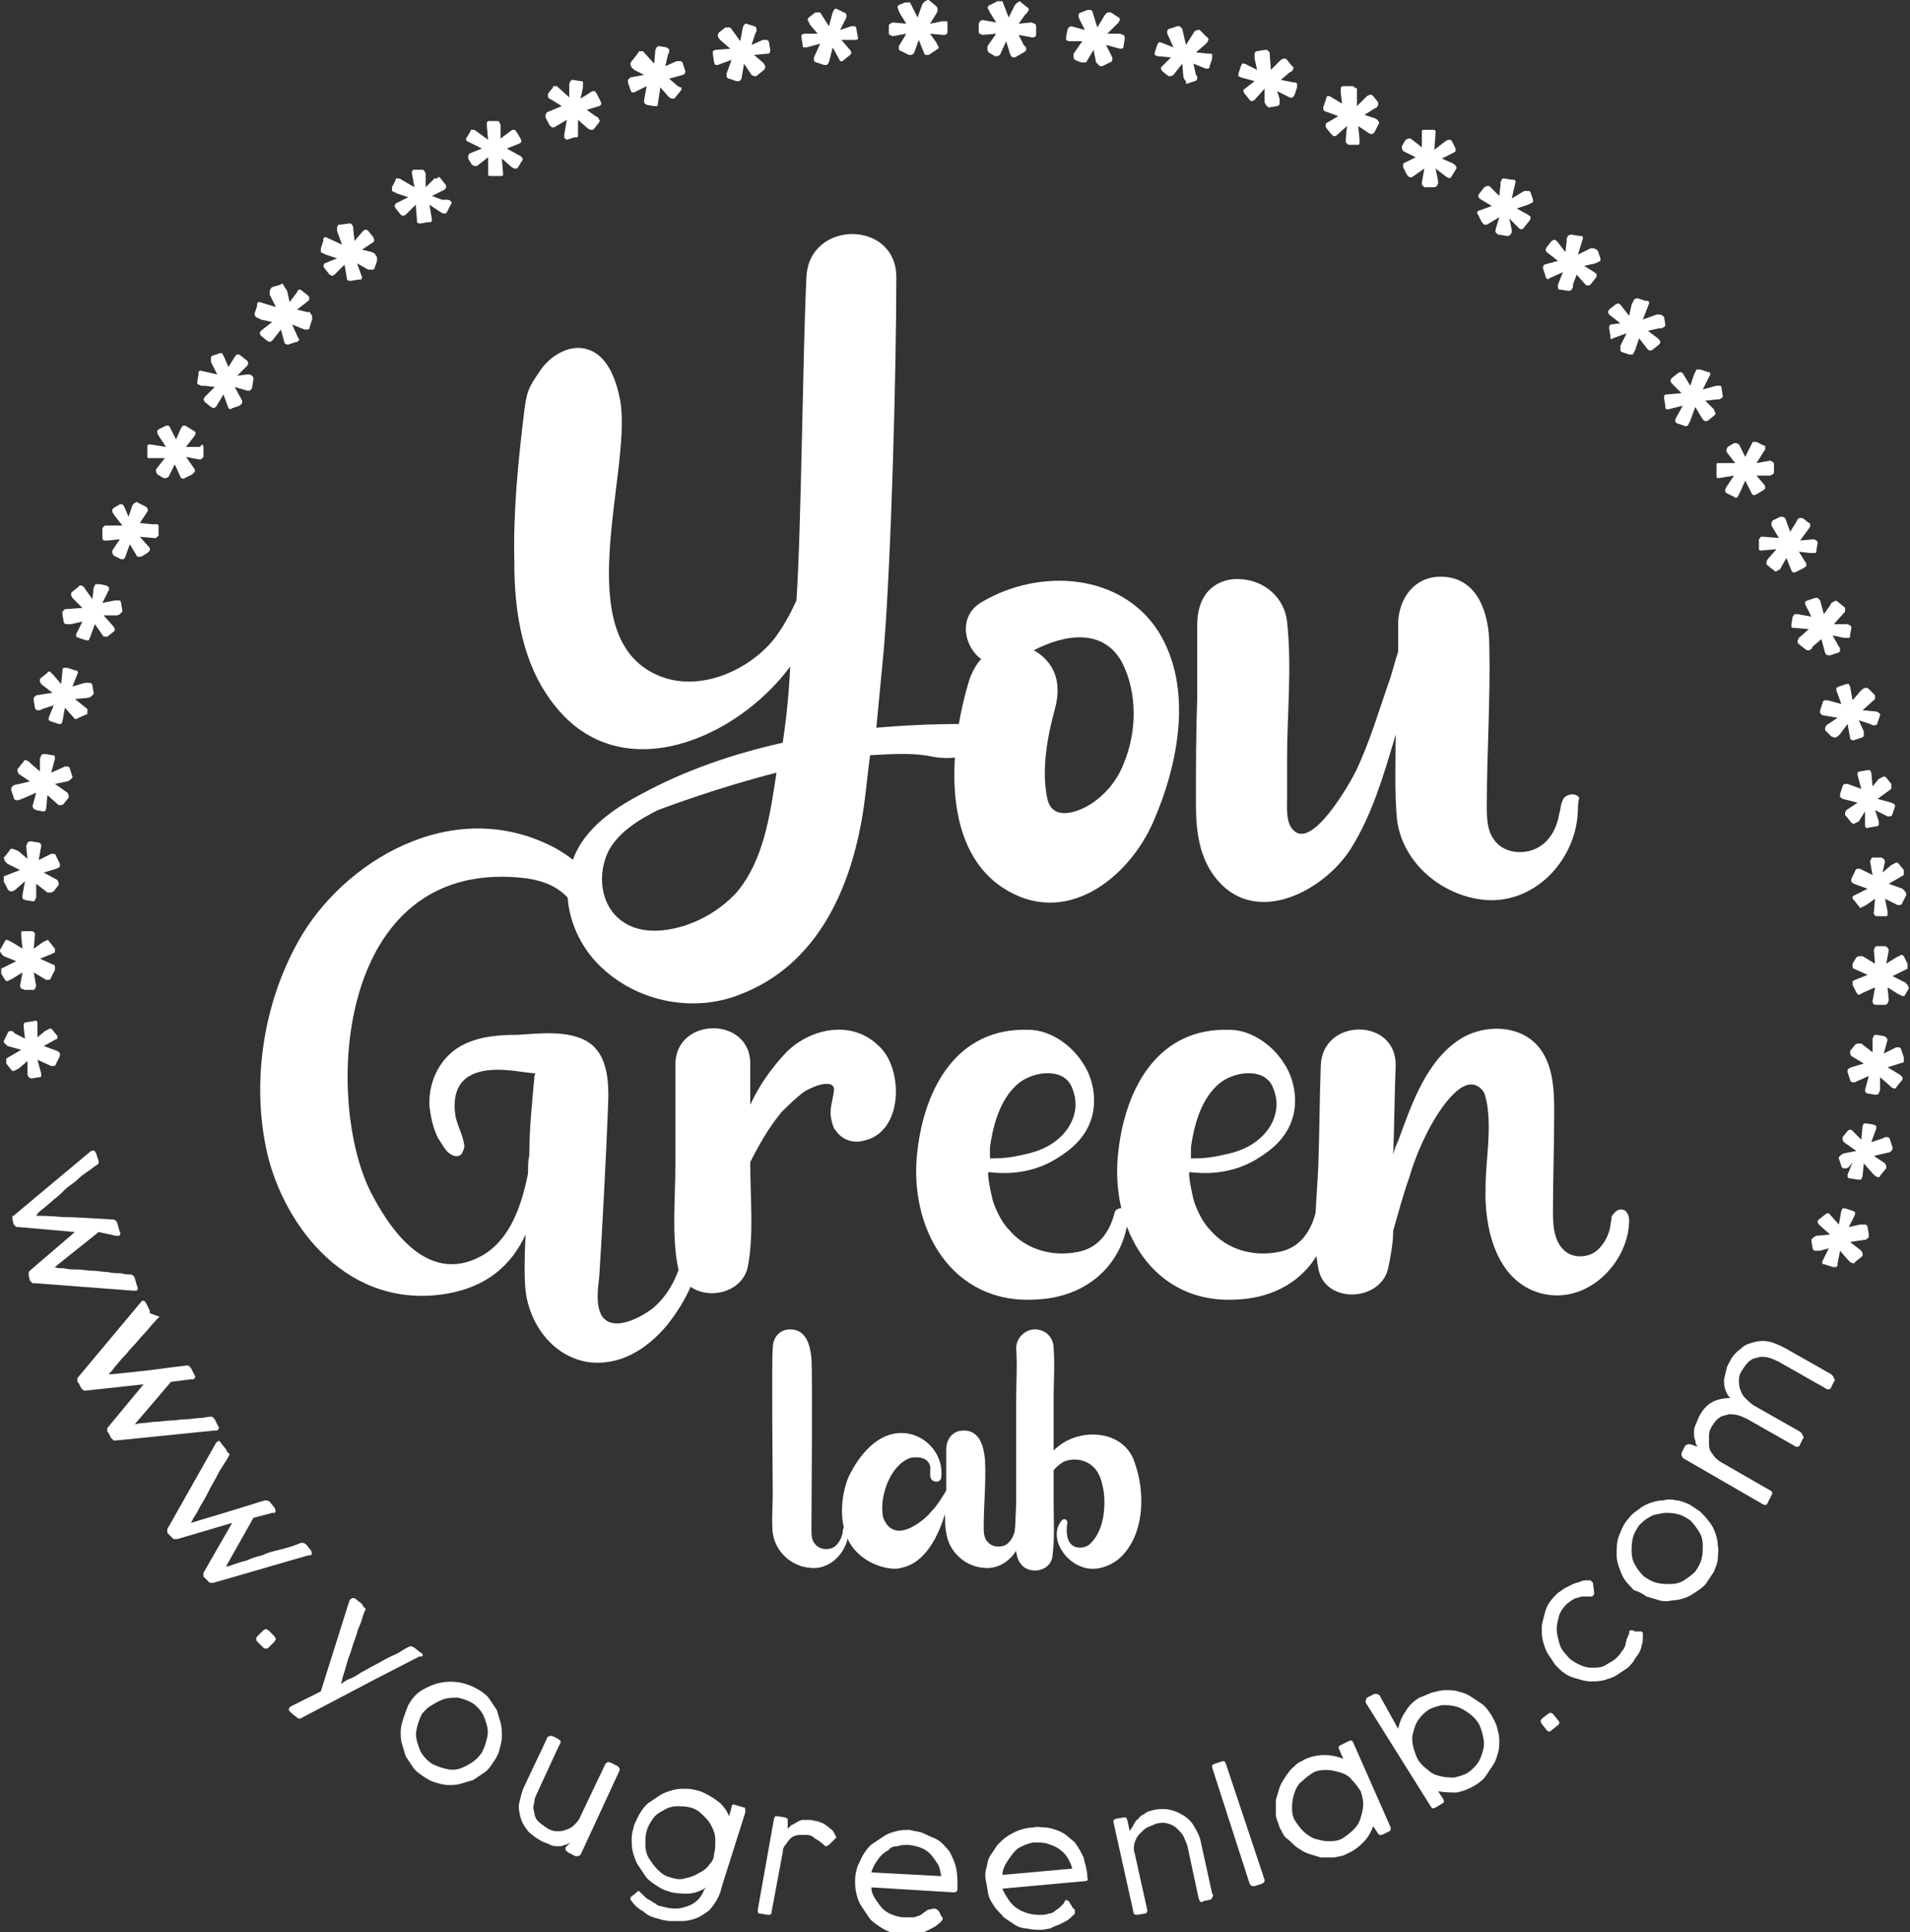 <?xml version="1.0" encoding="UTF-8"?>
<!-- Generator: Adobe Illustrator 27.3.1, SVG Export Plug-In . SVG Version: 6.00 Build 0)  -->
<svg xmlns="http://www.w3.org/2000/svg" xmlns:xlink="http://www.w3.org/1999/xlink" version="1.1" id="Livello_1" x="0px" y="0px" viewBox="0 0 153 154.8" style="enable-background:new 0 0 153 154.8;" xml:space="preserve">
<rect x="0" y="0" width="153" height="154.8" fill="#333333" stroke="none"/>
<style type="text/css">
	.st0{fill:#FFFFFF;}
</style>
<g>
	<path class="st0" d="M68,122.5c0,1.7-1.4,3.3-3.1,3.1c-1.5-0.1-2.8-1.3-3-2.8c-0.1-1,0-2.1,0-3.1c0-1.1-0.1-10.6,0-11.7   c0-0.8,0.5-1.5,1.4-1.5c1.3,0,1.6,1.3,1.7,2.3c0.1,1.8,0,11.9,0,13.7c0,0.4,0,0.9,0.3,1.2c0.3,0.4,0.9,0.5,1.4,0.3   c0.4-0.2,0.7-0.7,0.8-1.2c0-0.1,0-0.3,0.1-0.4l0.1-0.2c0.1-0.1,0.4-0.2,0.5,0L68,122.5z"></path>
	<path class="st0" d="M81.9,122.5c0,1.7-1.4,3.3-3.1,3.1c-1.5-0.1-2.8-1.3-3-2.8c-0.1-0.5-0.1-1-0.1-1.5c-0.5,1.6-1.5,3.9-3.5,4.3   c-0.3,0.1-0.7,0.1-1.2,0c0,0-1.3-0.2-2.3-1.2c-1.5-1.4-1.5-4-0.8-5.9c0.6-1.4,2.1-3.7,4.3-3.7c1.9,0,3.4,1.7,3.2,3.5   c0,0.4-0.4,0.5-0.7,0.3c-0.4-0.3,0-1-0.3-1.4c-0.3-0.5-1-0.5-1.5-0.4c-1.6,0.6-2.4,3-2.2,4.5c0,0.3,0.3,1,0.8,1.2   c1.1,0.6,2.9-1.1,3-1.3c0.6-0.6,1-1.3,1.3-1.8c0-1.1,0-2.2,0-3.3c0-0.8,0.5-1.5,1.4-1.5c1.3,0,1.6,1.3,1.7,2.3   c0.1,1.8-0.1,3.6-0.1,5.4c0,0.4,0,0.9,0.3,1.2c0.3,0.4,0.9,0.5,1.4,0.3c0.4-0.2,0.7-0.7,0.8-1.2c0-0.1,0-0.3,0.1-0.4l0.1-0.2   c0.1-0.1,0.4-0.2,0.5,0L81.9,122.5z"></path>
	<path class="st0" d="M90.1,124.4c-0.8,1-2.3,1.6-3.5,1.1c-0.8-0.3-1.5-1-1.8-1.8c-0.2-0.5-0.2-1.1,0-1.5c0.1-0.2,0.2-0.4,0.4-0.5   c0.2,0,0.3,0.1,0.3,0.3c-0.1,0.6-0.1,1.4,0.4,1.8c0.4,0.3,1.1,0.2,1.4-0.1c1.1-1,1.3-2.9,1.1-4.3c-0.1-0.5-0.2-1-0.5-1.5   c-0.6-0.9-1.7-1.2-2.7-0.8c-0.3,0.2-0.6,0.4-0.8,0.7c0,0.8,0,1.7,0,2.5c0,1.4,0.1,2.9-0.1,4.4c-0.1,0.8-0.9,1.2-1.6,1.1   c-0.8-0.1-1.2-0.7-1.3-1.5c-0.2-1.4,0-2.8,0-4.2c0-1.3,0-2.6,0-4c0-1.3,0-2.6,0-4c0-1.4,0.1-2.7,0-4.1c0-0.8,0.7-1.5,1.5-1.5   c0.9,0,1.5,0.7,1.5,1.5c0.1,1.3,0,2.7,0,4.1c0,1.4,0,2.7,0,4.1c0.3-0.3,0.7-0.6,1.1-0.8c1.8-0.9,4.4-0.6,5.3,1.5   c0,0.1,0.1,0.2,0.1,0.3C91.7,119.4,91.7,122.5,90.1,124.4z"></path>
	<path class="st0" d="M77.8,60.1c-0.9,0.9-2.7,0.6-3.2,0.5c-1.4-0.3-3.1-0.2-4.9-0.1c-0.2,1.4-0.3,2.7-0.5,4.1   c-0.9,6.3-3.6,12.7-10,15.1c-3.6,1.4-7.9,0.6-10.8-2c-2.3-2-3.5-5.3-2.7-8.2c0.7-2.8,3.2-4.6,5.7-5.9c3.5-1.9,7.3-3.2,11.3-4.1   c0.3-2,0.5-4,0.6-6.1c-4.3,5.8-13.5,9.8-18.8,3.2c-2.6-3.2-3.3-7.4-3.3-11.5c-0.1-4.1,0.3-8.1,0.8-12.2c0.2-1.5,0.3-1.8,1.2-3.1   c0.8-1.3,2.5-2.3,3.9-1.8c1.6,0.5,2.3,2.5,2.6,4.2c0.9,5.7-4.2,18.8,3,21.9c3.2,1.4,7.2-0.3,9.3-2.9c0.7-0.9,1.3-2,1.8-3.1   c0.4-6,0.5-19.9,0.8-25.9c0.2-4.6,7.2-4.6,7.2,0c0,7.3-0.4,22.5-1,29.8c-0.2,2.1-0.4,4.2-0.6,6.3c2.3-0.2,4.6-0.3,6.8-0.3   c0.7,0,1.3,0.2,1.5,0.6C78.5,59.1,78.2,59.8,77.8,60.1z M62.2,61.9c-4.7,1.2-8.7,2.7-9.5,3c-1.4,0.7-2.7,1.5-3.6,2.7   c-1.3,1.8-1.2,4.7,0.6,6.1c1.4,1.1,3.3,1,5,0.5c1.6-0.5,3.1-1.4,4.3-2.7C61.2,68.9,61.7,65.2,62.2,61.9z"></path>
	<path class="st0" d="M92.4,65.8c-2,4.6-7.1,8.6-12.1,5.3c-5.1-3.4-4.2-11.7-2.6-16.8c0.2-0.5,0.5-1.1,0.9-1.5   c-1.4-1-1.9-3.5,0.1-4.6c4.6-2.7,11.1-2.3,14.1,2.4C95.6,55.1,94.4,61.2,92.4,65.8z M89.9,53.1c-1.5-2.8-4.6-2.3-7.1-1l0.2,0.1   c1.7,1.1,2,2.8,1.5,4.6c-0.6,2.2-1.1,4.9-0.6,7.2c0.4,1.8,2.4,1.1,3.5,0.4c1.2-0.8,2.1-1.9,2.6-3.2C91.1,58.6,91.1,55.5,89.9,53.1z   "></path>
	<path class="st0" d="M126.4,64.7c0,4-3.3,7.7-7.4,7.4c-3.5-0.3-6.7-3-7.1-6.5c-0.2-2.2-0.1-4.6-0.1-6.8c0,0.1-0.1,0.3-0.1,0.4   c-0.9,3-1.8,6.1-3.5,8.8c-2.1,3.3-7.4,6.2-10.6,2.6c-1.5-1.7-1.8-3.9-1.8-6.1l0-0.2c0-2.8,0-5.5,0.1-8.3c0-1.9,0-3.9,0-5.8   c0-0.8,0.1-1.6,0.5-2.3c0.6-1.1,1.8-1.6,3-1.5c1.9,0.1,3.5,1.5,3.7,3.4c0.4,3.7,0,7.4,0,11c0,1.1,0,2.1,0,3.2   c0,0.8-0.1,1.9,0.5,2.5c1.5,1.6,4.5-3.7,5-4.7c1.1-2.3,1.8-4.7,2.6-7c0.3-0.8,0.5-1.7,0.8-2.6c0-0.8,0-1.6,0-2.4   c0.1-1.9,1.3-3.6,3.4-3.6c3,0,3.9,3,3.9,5.5c0.1,4.3-0.2,8.6-0.2,12.8c0,1,0,2,0.6,2.8c0.7,1,2.2,1.2,3.3,0.7s1.7-1.6,1.9-2.8   c0.1-0.3,0.1-0.6,0.2-0.9c0.1-0.2,0.1-0.3,0.2-0.4c0.3-0.3,0.9-0.4,1.2,0C126.4,64.4,126.4,64.6,126.4,64.7z"></path>
	<path class="st0" d="M55.4,102.9c-0.5,1.2-1.2,2.3-2,3.3c-1.6,1.9-3.8,3.3-6.4,2.9c-2.8-0.5-4.6-3.1-4.9-5.7   c-0.1-0.9-0.1-2.6,0-4.5c-1.1,2.4-3.1,4.3-6.7,4.8c-8.1,1.1-13-6.2-14.1-11.8c-1.1-5.4-0.2-11.5,2.6-16.5   c3.5-6.3,12.3-11.8,20.5-7.5c2.6,1.4,4.3,3.6,3.4,6.6c-0.1,0.3-0.3,0.6-0.6,0.5c-0.1-0.1-0.2-0.2-0.2-0.3c-0.9-2.5-2-4.1-5.4-4.4   C27,69,26,87.8,29.6,95.3c1.4,2.8,4.5,7.8,9,5.3c2.3-1.3,3.2-4.1,3.7-6.6c0-0.6,0-1.1,0.1-1.4c0-2.1,0.2-4.1,0.4-6.2   c0-0.1,0-0.3,0.1-0.4c-1-0.1-2-0.3-3-0.3c-0.8,0-1.6,0.1-2.3,0.5c-1.2,0.7-1.3,2.1-1.1,3.3c0.2,0.8,0.6,1.5,0.7,2.3   c0,0.2-0.1,0.4-0.2,0.6c-0.2,0.3-0.6,0.3-1,0c-0.4-0.3-0.6-0.8-0.9-1.2c-0.4-0.8-0.6-1.7-0.7-2.6c-0.1-2,0.9-4.1,2.9-5   c1.3-0.6,2.8-0.7,4.2-0.7c1.6-0.1,3.3-0.3,4.8,0.2c2.5,0.8,2.5,3.6,2.4,5.7c-0.1,2.9-0.5,10.6-0.7,13.5c-0.1,0.9-0.3,2.2,0.2,3.1   c0.9,1.4,3.2,0.1,4.1-0.6c1.3-1.1,2.1-2.7,2.4-4.4c0-0.1,0-0.3,0.2-0.8c0.3-0.7,1-0.6,1.2-0.1C56.7,100.3,55.9,101.9,55.4,102.9z"></path>
	<path class="st0" d="M69.1,91.4c-0.8,0.2-1.7-0.1-2.2-0.9c-0.1,0-0.3-0.7-0.3-0.8c-0.2-0.8,0.1-1.5,0.2-2.3   c0.1-0.7-0.7-0.6-1.1-0.5c-0.4,0.1-0.8,0.3-1.2,0.5c-0.7,0.5-1.3,1.1-1.9,1.7c-1,1.2-1.8,2.6-2.5,4l0,0.2c0,2.7,0.3,5.6-0.2,8.2   c-0.6,2.7-5,2.9-5.6,0c-0.5-2.6-0.2-5.5-0.2-8.2c0-2.7,0-5.3,0-8c0-3.9,6.1-3.9,6,0c0,1.1,0,2.1,0,3.2c0.7-1.5,1.6-2.8,2.7-4   c1.9-2.1,5.4-2.9,7.6-0.7C72.4,85.6,72.4,90.8,69.1,91.4z"></path>
	<path class="st0" d="M90.4,97.4c-0.4,4-3.4,6.5-7.3,6.7c-6.9,0.5-10.4-5.8-9.6-12c0.6-5,3.2-9.8,8.9-9.6c1.7,0,3.4,1.2,4.3,2.6   c0.9,1.3,1.2,3.1,0.7,4.6c-0.6,1.8-2.1,2.7-2.9,3.2c-2.2,1.3-4.4,1.1-5.3,1c-0.2,0,0.3,2.3,0.4,2.5c0.3,0.8,0.7,1.6,1.3,2.2   c1.3,1.5,3.4,2.1,5.4,1.7c1.7-0.3,2.6-1.6,3-3.2C89.5,96.6,90.5,96.7,90.4,97.4z M79.3,92.8c0.5,0,1.3,0,2.2-0.2   c1-0.2,1.9-0.4,2.8-1c1.5-1,2.3-2.7,1.6-4.4c-0.6-1.7-3-1.4-4.2-0.5c-1.7,1.3-2.2,3.8-2.4,5.2C79.3,92.2,79.3,92.5,79.3,92.8z"></path>
	<path class="st0" d="M106.5,97.4c-0.4,4-3.4,6.5-7.3,6.7c-6.9,0.5-10.4-5.8-9.6-12c0.6-5,3.2-9.8,8.9-9.6c1.7,0,3.4,1.2,4.3,2.6   c0.9,1.3,1.2,3.1,0.7,4.6c-0.6,1.8-2.1,2.7-2.9,3.2c-2.2,1.3-4.4,1.1-5.3,1c-0.2,0,0.3,2.3,0.4,2.5c0.3,0.8,0.7,1.6,1.3,2.2   c1.3,1.5,3.4,2.1,5.4,1.7c1.7-0.3,2.6-1.6,3-3.2C105.6,96.6,106.6,96.7,106.5,97.4z M95.4,92.8c0.5,0,1.3,0,2.2-0.2   c1-0.2,1.9-0.4,2.8-1c1.5-1,2.3-2.7,1.6-4.4c-0.6-1.7-3-1.4-4.2-0.5c-1.7,1.3-2.2,3.8-2.4,5.2C95.4,92.2,95.4,92.5,95.4,92.8z"></path>
	<path class="st0" d="M130.5,97.9c-0.1,3.3-3.4,6.7-7.1,5.7c-3.6-1-4.5-5.3-4.4-8.4c0-2.3,0.5-4.5,0.1-6.9c-0.1-0.3-0.1-0.6-0.3-0.9   c-1.5-1.9-3.7,1.9-4.2,2.8c-0.7,1.3-1.3,2.7-1.7,4.1c-0.5,1.4-0.9,2.9-1.3,4.3c0,1-0.2,2-0.4,3c-0.6,2.7-5.1,2.9-5.6,0   c-0.5-2.6-0.1-5.6,0-8.2c0.1-2.7,0.1-5.3,0.2-8c0.1-3.9,6.1-3.9,6,0c-0.1,2.4-0.1,4.7-0.2,7.1c0.1-0.4,0.2-0.7,0.4-1.1   c1.1-3,2.3-6.6,5.2-8.3c1.8-1,4.4-1,5.9,0.6c1.3,1.4,1.4,3.5,1.4,5.3c0,2.7-0.1,5.4-0.1,8.1c0,1.2,0.1,2.6,1.2,3.3   c0.7,0.4,1.7,0.3,2.3-0.2c0.6-0.5,1-1.3,1.1-2c0-0.2,0.1-0.5,0.1-0.7c0-0.1,0.1-0.2,0.2-0.3c0.2-0.3,0.6-0.4,0.9-0.2   C130.5,97.3,130.5,97.6,130.5,97.9z"></path>
	<path class="st0" d="M7.9,93.2l0-0.2l-0.2-0.6c-0.1-0.2-0.2-0.3-0.3-0.2l-0.1,0l0,0l-6.1,5.1l-0.1,0.1L1,97.4l0,0.1l0,0.2l0.1,0.4   l0.1,0.1l0.1,0.1l0.1,0l0.1,0L6,98.7l-3.5,3l-0.1,0.1l-0.1,0.1l0,0.1l0,0.2l0.1,0.4l0.1,0.1l0.1,0.1l0.1,0l0.1,0l7.9,0.6l0.1,0   l0.1,0l0,0c0.1,0,0.2-0.2,0.1-0.3l-0.2-0.7l-0.1-0.2l-0.2-0.1c-0.2,0-0.5,0-0.8-0.1c-0.3,0-0.7,0-1.1-0.1c-0.4,0-0.8-0.1-1.2-0.1   c-0.4,0-0.8-0.1-1.2-0.1c-0.4,0-0.7,0-1.1-0.1c-0.3,0-0.6,0-0.7-0.1l3.5-2.8L9.3,99l0.1,0l0.1,0l0,0c0.1,0,0.2-0.2,0.1-0.3L9.4,98   l-0.1-0.2l-0.2-0.1C7.4,97.6,6,97.5,5,97.5c-1-0.1-1.7-0.1-2.1-0.1C3,97.2,3.2,97,3.5,96.8c0.2-0.2,0.5-0.4,0.8-0.7   c0.3-0.2,0.6-0.5,0.9-0.8c0.3-0.3,0.7-0.5,1-0.8c0.3-0.3,0.6-0.5,0.9-0.7c0.3-0.2,0.5-0.4,0.7-0.5L7.9,93.2z"></path>
	<path class="st0" d="M12,105.2l0-0.2l-0.3-0.6c-0.1-0.2-0.2-0.2-0.3-0.2l-0.1,0.1l0,0l-5.1,6.1l0,0.1l0,0.1l0,0.1l0.1,0.1l0.2,0.4   l0.1,0.1l0.1,0.1l0.1,0l0.1,0l4.6-0.5l-2.9,3.5l0,0.1l0,0.1l0,0.1l0.1,0.1l0.2,0.4l0.1,0.1l0.1,0.1l0.1,0l0.1,0l7.9-0.8l0.1,0   l0.1,0l0,0c0.1-0.1,0.2-0.2,0.1-0.3l-0.3-0.6l-0.2-0.2l-0.2,0c-0.2,0-0.5,0.1-0.8,0.1c-0.3,0-0.7,0.1-1.1,0.1   c-0.4,0-0.8,0.1-1.2,0.1c-0.4,0-0.8,0.1-1.2,0.1c-0.4,0-0.7,0.1-1,0.1c-0.3,0-0.6,0.1-0.7,0.1l2.9-3.4l1.6-0.2l0.1,0l0.1,0l0,0   c0.1-0.1,0.2-0.2,0.1-0.3l-0.3-0.6l-0.2-0.2l-0.2,0c-1.7,0.2-3,0.4-4.1,0.5c-1,0.1-1.7,0.2-2.1,0.2c0.1-0.1,0.3-0.3,0.5-0.6   c0.2-0.2,0.4-0.5,0.7-0.8s0.5-0.6,0.8-0.9c0.3-0.3,0.5-0.6,0.8-0.9c0.3-0.3,0.5-0.6,0.7-0.8s0.4-0.5,0.6-0.6L12,105.2z"></path>
	<path class="st0" d="M18.2,116.3l-0.1-0.2l-0.4-0.5c-0.1-0.2-0.2-0.2-0.3-0.1l-0.1,0.1l0,0l-3.9,6.9l0,0.1l0,0.1l0,0.1l0.1,0.1   l0.3,0.3l0.1,0.1l0.1,0l0.1,0l0.1,0l4.4-1.3l-2.3,4l0,0.1l0,0.1l0,0.1l0.1,0.1l0.3,0.3l0.1,0.1l0.1,0l0.1,0l0.1,0l7.6-2.2l0.1,0   l0.1,0l0,0c0.1-0.1,0.1-0.2,0-0.4l-0.4-0.5l-0.2-0.1l-0.2,0c-0.2,0.1-0.5,0.2-0.8,0.3c-0.3,0.1-0.7,0.2-1.1,0.3   c-0.4,0.1-0.8,0.2-1.2,0.4c-0.4,0.1-0.8,0.2-1.2,0.4c-0.4,0.1-0.7,0.2-1,0.3c-0.3,0.1-0.5,0.2-0.7,0.2l2.2-3.9l1.5-0.4l0.1,0l0.1,0   l0,0c0.1-0.1,0.1-0.2,0-0.4l-0.4-0.5l-0.2-0.1l-0.2,0c-1.6,0.5-2.9,0.9-3.9,1.2c-1,0.3-1.7,0.5-2,0.6c0.1-0.2,0.2-0.4,0.4-0.7   c0.2-0.3,0.3-0.6,0.5-0.9c0.2-0.3,0.4-0.7,0.6-1.1s0.4-0.7,0.6-1.1s0.4-0.7,0.6-1c0.2-0.3,0.3-0.5,0.4-0.7L18.2,116.3z"></path>
	<path class="st0" d="M22,131.5l0.1-0.2l-0.1-0.2l-0.5-0.5l-0.2-0.1l-0.2,0.1l-0.5,0.5c-0.1,0.1-0.1,0.3,0,0.4l0.5,0.5   c0.1,0.1,0.3,0.1,0.4,0L22,131.5z"></path>
	<path class="st0" d="M29.1,128.7l-0.1-0.2l-0.5-0.4c-0.1-0.1-0.3-0.1-0.4,0l-0.1,0.1l0,0l-2.3,7.3l-2.4,1.2l0,0l-0.1,0.1   c-0.1,0.1-0.1,0.2,0.1,0.4l0.5,0.4c0.1,0.1,0.3,0.1,0.4,0l0,0l5.9-3.1l3.5-1.8l0.1,0l0.1,0l0,0c0.1-0.1,0.1-0.2-0.1-0.3l-0.5-0.4   l-0.2-0.1l-0.2,0c-0.2,0.1-0.4,0.2-0.7,0.4c-0.3,0.2-0.6,0.3-1,0.5c-0.4,0.2-0.7,0.4-1.1,0.6c-0.4,0.2-0.7,0.4-1.1,0.6   c-0.3,0.2-0.6,0.4-0.9,0.5c-0.3,0.1-0.5,0.3-0.7,0.4c0.1-0.2,0.1-0.4,0.2-0.7c0.1-0.3,0.2-0.6,0.3-1c0.1-0.4,0.3-0.8,0.4-1.2   c0.1-0.4,0.3-0.8,0.4-1.2c0.1-0.4,0.3-0.7,0.4-1.1s0.2-0.6,0.3-0.8L29.1,128.7z"></path>
	<path class="st0" d="M34.6,136.6c0.3-0.2,0.7-0.4,1-0.5c0.4-0.1,0.7-0.1,1.1-0.1c0.4,0.1,0.7,0.2,1.1,0.4c0.3,0.2,0.6,0.5,0.8,0.8   c0.2,0.3,0.3,0.7,0.4,1c0.1,0.4,0.1,0.7,0,1.1c-0.1,0.4-0.2,0.7-0.4,1.1c-0.2,0.3-0.5,0.6-0.8,0.8c-0.3,0.2-0.7,0.4-1,0.5   c-0.4,0.1-0.7,0.1-1.1,0s-0.7-0.2-1.1-0.4c-0.3-0.2-0.6-0.5-0.8-0.8s-0.3-0.7-0.4-1c-0.1-0.4-0.1-0.7,0-1.1   c0.1-0.4,0.2-0.7,0.4-1.1C34,137.1,34.2,136.8,34.6,136.6z M32.3,137.7c-0.1,0.3-0.2,0.7-0.2,1c0,0.4,0,0.7,0.1,1   c0.1,0.3,0.2,0.7,0.3,1c0.2,0.3,0.4,0.6,0.6,0.9c0.2,0.3,0.5,0.5,0.8,0.7c0.3,0.2,0.6,0.4,1,0.5c0.3,0.1,0.7,0.2,1,0.2   c0.4,0,0.7,0,1-0.1c0.3-0.1,0.7-0.2,1-0.3c0.3-0.2,0.6-0.4,0.9-0.6c0.3-0.2,0.5-0.5,0.7-0.8c0.2-0.3,0.4-0.6,0.5-1s0.2-0.7,0.2-1.1   c0-0.4,0-0.7-0.1-1.1c-0.1-0.3-0.2-0.7-0.3-1c-0.2-0.3-0.4-0.6-0.6-0.9c-0.2-0.3-0.5-0.5-0.8-0.7c-0.5-0.3-1-0.5-1.5-0.6   c-0.5-0.1-1.1-0.1-1.6,0c-0.5,0.1-1,0.3-1.5,0.6c-0.5,0.3-0.8,0.7-1.1,1.2C32.5,137.1,32.4,137.4,32.3,137.7z"></path>
	<path class="st0" d="M45.3,148l0,0.2l0.2,0.2l0.6,0.3l0.2,0l0.2-0.1l3.1-6.7c0.1-0.2,0-0.3-0.1-0.4l-0.6-0.3   c-0.2-0.1-0.3,0-0.4,0.1l-2,4.2c-0.1,0.3-0.3,0.5-0.5,0.7s-0.4,0.3-0.7,0.4c-0.2,0.1-0.5,0.1-0.7,0.1c-0.3,0-0.5-0.1-0.7-0.2   c-0.3-0.2-0.6-0.4-0.8-0.6c-0.2-0.2-0.3-0.5-0.3-0.7c-0.1-0.3-0.1-0.5,0-0.8c0-0.3,0.1-0.5,0.2-0.7l1.8-3.9   c0.1-0.1,0.1-0.2,0.1-0.3c0-0.1-0.1-0.1-0.2-0.2l-0.4-0.2c-0.1,0-0.2-0.1-0.3,0c-0.1,0-0.2,0.1-0.2,0.2l-1.8,3.8   c-0.2,0.4-0.3,0.9-0.4,1.3c-0.1,0.4,0,0.8,0.1,1.2c0.1,0.4,0.3,0.7,0.6,1.1c0.3,0.3,0.7,0.6,1.1,0.8c0.2,0.1,0.5,0.2,0.7,0.3   c0.2,0.1,0.4,0.1,0.6,0.1s0.4,0,0.5-0.1c0.2,0,0.3-0.1,0.5-0.2L45.3,148z"></path>
	<path class="st0" d="M56.8,149.4c-0.2,0.3-0.5,0.5-0.9,0.7c-0.3,0.2-0.7,0.3-1.1,0.4c-0.4,0.1-0.8,0-1.1-0.1   c-0.4-0.1-0.7-0.3-1-0.6c-0.3-0.3-0.5-0.6-0.7-0.9c-0.2-0.3-0.3-0.7-0.3-1.1c0-0.4,0-0.8,0.1-1.1c0.1-0.4,0.3-0.7,0.5-1   c0.2-0.3,0.5-0.5,0.9-0.7c0.3-0.2,0.7-0.3,1-0.3c0.4,0,0.7,0,1.1,0.1c0.4,0.1,0.7,0.3,1,0.6c0.3,0.3,0.5,0.5,0.7,0.9   s0.3,0.7,0.3,1.1c0,0.4,0,0.8-0.1,1.1C57.2,148.8,57.1,149.1,56.8,149.4z M56.4,151.4c-0.1,0.3-0.3,0.6-0.5,0.8   c-0.2,0.2-0.5,0.4-0.8,0.5c-0.3,0.1-0.6,0.2-1,0.2c-0.4,0-0.8-0.1-1.2-0.2c-0.1,0-0.3-0.1-0.4-0.2c-0.2-0.1-0.3-0.2-0.5-0.3   c-0.2-0.1-0.3-0.2-0.4-0.3c-0.1-0.1-0.2-0.2-0.3-0.3l-0.1-0.1l-0.1,0l-0.1,0.1l-0.5,0.4l0,0.1l0,0l0,0.1l0.1,0.1   c0.2,0.3,0.5,0.6,0.9,0.8c0.3,0.3,0.7,0.5,1.2,0.6c0.3,0.1,0.7,0.2,1,0.2c0.4,0,0.7,0,1,0c0.3,0,0.7-0.1,1-0.2   c0.3-0.1,0.6-0.3,0.9-0.5c0.3-0.2,0.5-0.5,0.7-0.8c0.2-0.3,0.4-0.7,0.5-1.2l1.9-6l0,0l0-0.1c0-0.2,0-0.3-0.1-0.3l-0.7-0.2   c-0.2-0.1-0.3,0-0.3,0.2l-0.2,0.7c-0.2-0.5-0.5-0.9-0.9-1.2c-0.4-0.3-0.9-0.6-1.4-0.8c-0.4-0.1-0.7-0.2-1.1-0.2   c-0.4,0-0.7,0-1.1,0.1c-0.3,0.1-0.7,0.2-1,0.4s-0.6,0.4-0.9,0.6c-0.3,0.2-0.5,0.5-0.7,0.8c-0.2,0.3-0.3,0.6-0.5,1   c-0.1,0.4-0.2,0.7-0.2,1.1s0,0.7,0.1,1.1c0.1,0.3,0.2,0.7,0.4,1c0.2,0.3,0.4,0.6,0.6,0.9c0.2,0.3,0.5,0.5,0.8,0.7   c0.3,0.2,0.6,0.4,1,0.5c0.5,0.2,1.1,0.2,1.6,0.2s1-0.2,1.5-0.5L56.4,151.4z"></path>
	<path class="st0" d="M63.1,145.9l0-0.2l-0.2-0.1l-0.6-0.1l-0.2,0l-0.1,0.2l-1.3,7.3c0,0.2,0,0.3,0.2,0.3l0.6,0.1   c0.2,0,0.3,0,0.3-0.2l0.9-4.8c0-0.3,0.1-0.5,0.3-0.7c0.1-0.2,0.3-0.4,0.4-0.5c0.2-0.1,0.4-0.2,0.6-0.2c0.2,0,0.4,0,0.6,0   c0.3,0,0.5,0.1,0.7,0.3c0.2,0.1,0.5,0.3,0.7,0.5l0.1,0.1l0.1,0l0.2-0.1l0.5-0.5l0.1-0.1l-0.1-0.2l-0.1-0.2   c-0.1-0.2-0.3-0.3-0.4-0.4c-0.1-0.1-0.3-0.2-0.4-0.3c-0.2-0.1-0.3-0.1-0.5-0.2c-0.2,0-0.4-0.1-0.6-0.1c-0.2,0-0.4,0-0.6,0   s-0.3,0.1-0.5,0.2s-0.3,0.2-0.4,0.2c-0.1,0.1-0.2,0.2-0.3,0.3L63.1,145.9z"></path>
	<path class="st0" d="M71.9,147.9c0.3-0.1,0.5-0.1,0.8-0.1c0.3,0,0.7,0.1,1,0.2c0.3,0.1,0.6,0.3,0.8,0.5c0.2,0.2,0.4,0.5,0.6,0.8   c0.2,0.3,0.2,0.6,0.3,1l-5.6-0.3c0.1-0.4,0.3-0.7,0.5-1c0.2-0.3,0.5-0.6,0.9-0.8C71.3,148,71.6,147.9,71.9,147.9z M74.3,153   c-0.1,0.1-0.3,0.2-0.4,0.3c-0.1,0.1-0.3,0.2-0.4,0.2c-0.2,0.1-0.3,0.1-0.5,0.1c-0.2,0-0.4,0-0.6,0c-0.3,0-0.6-0.1-0.9-0.2   c-0.3-0.1-0.6-0.3-0.8-0.5c-0.2-0.2-0.4-0.5-0.6-0.8c-0.2-0.3-0.3-0.6-0.3-0.9l6.6,0.4c0.2,0,0.3-0.1,0.3-0.3c0-0.6,0-1.1-0.1-1.6   c-0.1-0.5-0.3-0.9-0.5-1.3c-0.2-0.3-0.4-0.5-0.6-0.7c-0.2-0.2-0.5-0.4-0.8-0.5c-0.3-0.1-0.6-0.3-0.9-0.4c-0.3-0.1-0.6-0.1-0.9-0.2   c-0.4,0-0.8,0-1.1,0.1c-0.4,0.1-0.7,0.2-1,0.4s-0.6,0.4-0.9,0.6c-0.3,0.2-0.5,0.5-0.7,0.8c-0.2,0.3-0.3,0.6-0.5,1   c-0.1,0.3-0.2,0.7-0.2,1.1c0,0.4,0,0.7,0.1,1.1c0.1,0.4,0.2,0.7,0.4,1s0.4,0.6,0.6,0.9c0.2,0.3,0.5,0.5,0.8,0.7   c0.3,0.2,0.6,0.4,1,0.5c0.3,0.1,0.7,0.2,1.1,0.2c0.3,0,0.5,0,0.8,0c0.2,0,0.5-0.1,0.7-0.2s0.4-0.2,0.6-0.3c0.2-0.1,0.4-0.2,0.6-0.4   c0.1-0.1,0.2-0.1,0.2-0.2l0.1-0.1l0-0.1l0-0.1l-0.1-0.1l-0.1-0.2c0-0.1-0.1-0.2-0.2-0.3l-0.2-0.1l-0.1,0L74.3,153L74.3,153z"></path>
	<path class="st0" d="M82.1,147.8c0.3-0.1,0.5-0.2,0.8-0.2c0.3,0,0.7,0,1,0.1c0.3,0.1,0.6,0.2,0.9,0.4c0.3,0.2,0.5,0.4,0.7,0.7   c0.2,0.3,0.3,0.6,0.4,0.9l-5.6,0.5c0-0.4,0.2-0.8,0.4-1.1s0.4-0.6,0.7-0.9C81.6,148,81.9,147.9,82.1,147.8z M85.2,152.5   c-0.1,0.1-0.2,0.2-0.3,0.3c-0.1,0.1-0.3,0.2-0.4,0.3c-0.1,0.1-0.3,0.2-0.5,0.2c-0.2,0.1-0.4,0.1-0.6,0.1c-0.3,0-0.6,0-1-0.1   c-0.3-0.1-0.6-0.2-0.9-0.4c-0.3-0.2-0.5-0.4-0.7-0.7c-0.2-0.3-0.4-0.6-0.5-0.9l6.6-0.6c0.2,0,0.3-0.1,0.2-0.3   c0-0.6-0.2-1.1-0.3-1.6c-0.2-0.4-0.4-0.8-0.7-1.2c-0.2-0.2-0.5-0.4-0.7-0.6c-0.3-0.2-0.5-0.3-0.8-0.4c-0.3-0.1-0.6-0.2-0.9-0.2   c-0.3,0-0.6-0.1-0.9,0c-0.4,0-0.8,0.1-1.1,0.2c-0.3,0.1-0.7,0.3-1,0.5c-0.3,0.2-0.5,0.4-0.8,0.7c-0.2,0.3-0.4,0.6-0.6,0.9   s-0.2,0.7-0.3,1s-0.1,0.7,0,1.1s0.1,0.7,0.2,1.1c0.1,0.3,0.3,0.6,0.5,0.9c0.2,0.3,0.5,0.5,0.7,0.8c0.3,0.2,0.6,0.4,0.9,0.6   c0.3,0.2,0.7,0.3,1,0.3c0.4,0.1,0.7,0.1,1.1,0.1c0.3,0,0.5-0.1,0.7-0.1c0.2-0.1,0.4-0.2,0.7-0.3c0.2-0.1,0.4-0.2,0.6-0.3   c0.2-0.1,0.4-0.3,0.5-0.4l0.2-0.2l0-0.2l0-0.1l-0.1-0.1l-0.1-0.1l-0.1-0.2c-0.1-0.1-0.1-0.2-0.2-0.3l-0.2-0.1l-0.1,0.1L85.2,152.5   L85.2,152.5z"></path>
	<path class="st0" d="M90.3,145.8l-0.1-0.2l-0.2,0l-0.6,0.1l-0.2,0.1l0,0.2l1.6,7.2c0,0.2,0.2,0.2,0.3,0.2l0.6-0.1   c0.2,0,0.2-0.2,0.2-0.3l-1-4.5c-0.1-0.3-0.1-0.6,0-0.9c0.1-0.3,0.2-0.5,0.4-0.7c0.2-0.2,0.4-0.4,0.6-0.5c0.2-0.1,0.5-0.2,0.7-0.3   c0.4-0.1,0.7-0.1,1,0c0.3,0.1,0.5,0.2,0.7,0.4s0.4,0.4,0.5,0.6c0.1,0.2,0.2,0.5,0.3,0.7L96,152c0,0.1,0.1,0.2,0.1,0.3   c0.1,0.1,0.2,0.1,0.3,0l0.5-0.1c0.1,0,0.2-0.1,0.2-0.2c0.1-0.1,0.1-0.2,0-0.3l-0.9-4.1c-0.1-0.5-0.3-0.9-0.5-1.2   c-0.2-0.4-0.5-0.7-0.8-0.9c-0.3-0.2-0.7-0.4-1.1-0.5c-0.4-0.1-0.9-0.1-1.4,0c-0.3,0.1-0.5,0.1-0.7,0.3c-0.2,0.1-0.4,0.2-0.5,0.4   c-0.2,0.1-0.3,0.3-0.4,0.5c-0.1,0.2-0.2,0.3-0.3,0.5L90.3,145.8z"></path>
	<path class="st0" d="M98.2,141.3l-0.1-0.2l-0.2,0l-0.6,0.2l-0.2,0.1l0,0.2l3,9.3c0.1,0.2,0.2,0.2,0.4,0.2l0.6-0.2   c0.2-0.1,0.2-0.2,0.2-0.3L98.2,141.3z"></path>
	<path class="st0" d="M109.2,144.5c0,0.4-0.1,0.8-0.2,1.1c-0.1,0.4-0.3,0.7-0.6,1c-0.3,0.3-0.6,0.5-0.9,0.7   c-0.4,0.2-0.7,0.2-1.1,0.2s-0.7-0.1-1.1-0.2c-0.3-0.1-0.7-0.4-0.9-0.6c-0.3-0.3-0.5-0.6-0.7-0.9c-0.2-0.4-0.2-0.7-0.2-1.1   s0.1-0.8,0.2-1.1c0.1-0.3,0.3-0.7,0.6-0.9c0.3-0.3,0.6-0.5,0.9-0.7c0.4-0.2,0.7-0.2,1.1-0.2c0.4,0,0.7,0.1,1.1,0.2   c0.3,0.1,0.7,0.3,0.9,0.6c0.3,0.3,0.5,0.6,0.7,0.9C109.1,143.8,109.2,144.2,109.2,144.5z M110.4,146.9l0.1,0.1l0.2,0l0.6-0.3   l0.1-0.1l0-0.2l-3-6.8c-0.1-0.2-0.2-0.2-0.4-0.1l-0.6,0.3c-0.2,0.1-0.2,0.2-0.1,0.4l0.3,0.7c-0.5-0.2-1-0.3-1.5-0.3s-1,0.1-1.5,0.3   c-0.3,0.2-0.7,0.3-0.9,0.6c-0.3,0.2-0.5,0.5-0.7,0.8c-0.2,0.3-0.4,0.6-0.5,0.9c-0.1,0.3-0.2,0.7-0.3,1c0,0.4,0,0.7,0,1.1   c0,0.4,0.2,0.7,0.3,1.1c0.2,0.3,0.3,0.7,0.6,0.9s0.5,0.5,0.8,0.7c0.3,0.2,0.6,0.4,0.9,0.5c0.3,0.1,0.7,0.2,1,0.3c0.4,0,0.7,0,1.1,0   c0.4-0.1,0.7-0.1,1-0.3c0.5-0.2,0.9-0.5,1.3-0.9c0.4-0.4,0.6-0.8,0.8-1.3L110.4,146.9z"></path>
	<path class="st0" d="M113.2,139.9c-0.1-0.4-0.1-0.8,0-1.1c0.1-0.4,0.2-0.7,0.4-1c0.2-0.3,0.5-0.6,0.8-0.8c0.3-0.2,0.7-0.3,1.1-0.4   c0.4,0,0.7,0,1.1,0.1c0.4,0.1,0.7,0.3,1,0.5c0.3,0.2,0.6,0.5,0.8,0.8c0.2,0.3,0.3,0.7,0.4,1.1c0.1,0.4,0.1,0.8,0,1.1   c-0.1,0.4-0.2,0.7-0.4,1c-0.2,0.3-0.5,0.6-0.8,0.8c-0.3,0.2-0.7,0.3-1.1,0.4c-0.4,0-0.7,0-1.1-0.1c-0.4-0.1-0.7-0.2-1-0.5   c-0.3-0.2-0.6-0.5-0.8-0.8C113.4,140.6,113.3,140.3,113.2,139.9z M110.5,135.8l-0.2-0.1l-0.2,0l-0.6,0.3l-0.1,0.2l0,0.2l5.2,8.3   c0.1,0.2,0.2,0.2,0.4,0.1l0.5-0.3c0.2-0.1,0.2-0.2,0.1-0.4l-0.4-0.6c0.5,0.1,1,0.1,1.5,0.1c0.5-0.1,1-0.3,1.5-0.6   c0.3-0.2,0.6-0.4,0.8-0.7c0.2-0.3,0.4-0.6,0.6-0.9c0.2-0.3,0.3-0.6,0.4-1c0.1-0.3,0.1-0.7,0.1-1c0-0.4-0.1-0.7-0.2-1.1   c-0.1-0.3-0.3-0.7-0.5-1c-0.2-0.3-0.4-0.6-0.7-0.8c-0.3-0.2-0.6-0.4-0.9-0.6c-0.3-0.2-0.6-0.3-1-0.4c-0.3-0.1-0.7-0.1-1-0.1   c-0.4,0-0.7,0.1-1.1,0.2c-0.3,0.1-0.7,0.3-1,0.4c-0.5,0.3-0.9,0.7-1.1,1.1c-0.3,0.4-0.5,0.9-0.6,1.4L110.5,135.8z"></path>
	<path class="st0" d="M124.4,137.3l-0.2-0.1l-0.2,0.1l-0.5,0.4l-0.1,0.2l0.1,0.2l0.4,0.5c0.1,0.1,0.2,0.2,0.4,0l0.5-0.4   c0.1-0.1,0.2-0.2,0-0.4L124.4,137.3z"></path>
	<path class="st0" d="M130.3,131.3c0,0.2-0.1,0.3-0.1,0.5c-0.1,0.2-0.1,0.3-0.3,0.5c-0.1,0.2-0.2,0.3-0.4,0.5   c-0.3,0.3-0.6,0.4-0.9,0.6s-0.7,0.2-1.1,0.2s-0.7-0.1-1.1-0.3c-0.4-0.2-0.7-0.4-0.9-0.7c-0.3-0.3-0.5-0.6-0.6-1   c-0.1-0.4-0.2-0.7-0.2-1.1c0-0.4,0.1-0.7,0.2-1.1c0.1-0.3,0.3-0.6,0.6-0.9c0.1-0.1,0.3-0.2,0.4-0.3c0.2-0.1,0.3-0.2,0.5-0.2   c0.2-0.1,0.3-0.1,0.5-0.1c0.2,0,0.3,0,0.5,0c0.2,0,0.3-0.1,0.3-0.3l-0.1-0.8l-0.1-0.1l-0.1-0.1l-0.1,0l-0.1,0c-0.2,0-0.4,0-0.6,0.1   c-0.2,0.1-0.4,0.1-0.6,0.2c-0.2,0.1-0.4,0.2-0.6,0.3c-0.2,0.1-0.4,0.3-0.6,0.4c-0.3,0.3-0.5,0.5-0.7,0.8s-0.3,0.6-0.4,1   s-0.2,0.7-0.2,1s0,0.7,0.1,1.1c0.1,0.3,0.2,0.7,0.4,1c0.2,0.3,0.4,0.6,0.6,0.9c0.3,0.3,0.5,0.5,0.8,0.7c0.3,0.2,0.6,0.3,1,0.4   c0.3,0.1,0.7,0.2,1,0.2s0.7,0,1.1-0.1c0.3-0.1,0.7-0.2,1-0.4c0.3-0.2,0.6-0.4,0.9-0.6c0.2-0.2,0.4-0.4,0.5-0.6   c0.1-0.2,0.3-0.4,0.4-0.6c0.1-0.2,0.2-0.4,0.2-0.6c0.1-0.2,0.1-0.4,0.1-0.7c0-0.1,0-0.2,0-0.2l0-0.1l-0.1-0.1l-0.1,0l-0.1,0l-0.2,0   c-0.1,0-0.2,0-0.3-0.1l-0.2,0l-0.1,0.1l0,0.1l0,0.1C130.4,131,130.4,131.2,130.3,131.3z"></path>
	<path class="st0" d="M131,125.4c-0.2-0.3-0.3-0.7-0.3-1.1c0-0.4,0-0.7,0.1-1.1c0.1-0.4,0.3-0.7,0.5-1c0.3-0.3,0.5-0.5,0.9-0.7   c0.3-0.2,0.7-0.2,1.1-0.3c0.4,0,0.7,0,1.1,0.1c0.4,0.1,0.7,0.3,1,0.5c0.3,0.3,0.5,0.6,0.7,0.9c0.2,0.3,0.3,0.7,0.3,1.1   c0,0.4,0,0.7-0.1,1.1c-0.1,0.4-0.3,0.7-0.5,1c-0.3,0.3-0.6,0.5-0.9,0.7c-0.3,0.2-0.7,0.3-1.1,0.3c-0.4,0-0.7,0-1.1-0.1   c-0.4-0.1-0.7-0.3-1-0.5C131.5,126.1,131.2,125.8,131,125.4z M131.9,127.9c0.3,0.1,0.7,0.2,1,0.3c0.3,0.1,0.7,0.1,1.1,0   c0.4,0,0.7-0.1,1-0.2c0.3-0.1,0.6-0.3,0.9-0.5c0.3-0.2,0.6-0.4,0.8-0.7c0.2-0.3,0.4-0.6,0.6-0.9c0.1-0.3,0.3-0.7,0.3-1   s0.1-0.7,0-1.1c0-0.4-0.1-0.7-0.2-1c-0.1-0.3-0.3-0.7-0.5-0.9c-0.2-0.3-0.5-0.6-0.7-0.8c-0.3-0.2-0.6-0.4-0.9-0.6   c-0.3-0.1-0.7-0.3-1-0.3c-0.4-0.1-0.7-0.1-1.1,0c-0.4,0-0.7,0.1-1,0.2c-0.3,0.1-0.7,0.3-0.9,0.5c-0.3,0.2-0.6,0.4-0.8,0.7   c-0.4,0.4-0.6,0.9-0.8,1.4c-0.2,0.5-0.2,1-0.2,1.6c0,0.5,0.2,1,0.4,1.5c0.2,0.5,0.6,0.9,1,1.3C131.3,127.5,131.6,127.7,131.9,127.9   z"></path>
	<path class="st0" d="M135.4,115.7l-0.2,0l-0.2,0.1l-0.3,0.6l0,0.2l0.1,0.2l6.4,3.7c0.2,0.1,0.3,0.1,0.4-0.1l0.3-0.6   c0.1-0.2,0.1-0.3-0.1-0.4l-4-2.3c-0.3-0.2-0.5-0.4-0.6-0.6c-0.2-0.2-0.3-0.5-0.3-0.7c0-0.3,0-0.5,0-0.8c0-0.3,0.1-0.5,0.2-0.7   c0.2-0.3,0.4-0.6,0.6-0.7c0.2-0.2,0.5-0.2,0.8-0.3c0.3,0,0.5,0,0.8,0.1c0.3,0.1,0.5,0.2,0.7,0.3l3.7,2.1c0.1,0.1,0.2,0.1,0.3,0.1   c0.1,0,0.2-0.1,0.2-0.2l0.2-0.4c0.1-0.1,0.1-0.2,0-0.3c0-0.1-0.1-0.2-0.2-0.3l-3.7-2.1c-0.3-0.2-0.5-0.4-0.7-0.6   c-0.2-0.2-0.3-0.4-0.4-0.7c-0.1-0.2-0.1-0.5-0.1-0.8c0-0.3,0.1-0.5,0.3-0.8c0.2-0.3,0.4-0.6,0.6-0.7c0.2-0.2,0.5-0.2,0.8-0.3   c0.3,0,0.5,0,0.8,0.1c0.3,0.1,0.5,0.2,0.7,0.3l3.7,2.1c0.1,0.1,0.2,0.1,0.3,0.1c0.1,0,0.2-0.1,0.2-0.2l0.2-0.4   c0.1-0.1,0.1-0.2,0-0.3c0-0.1-0.1-0.2-0.2-0.3l-3.7-2.1c-0.4-0.2-0.8-0.4-1.2-0.5c-0.4-0.1-0.8-0.1-1.2,0c-0.4,0.1-0.8,0.2-1.1,0.5   c-0.4,0.3-0.7,0.6-0.9,1c-0.1,0.2-0.3,0.5-0.3,0.7c-0.1,0.3-0.1,0.5-0.2,0.8c0,0.3,0,0.5,0.1,0.8c0.1,0.3,0.2,0.5,0.4,0.7   c-0.5,0-1,0.1-1.4,0.3c-0.4,0.2-0.8,0.6-1.1,1.2c-0.1,0.2-0.2,0.5-0.3,0.7s-0.1,0.4-0.1,0.6c0,0.2,0,0.4,0.1,0.6   c0,0.2,0.1,0.4,0.2,0.5L135.4,115.7z"></path>
	<path class="st0" d="M146.5,100l-0.5,1c-0.1,0.2,0,0.3,0.2,0.3l0.6,0.2c0.1,0,0.2,0,0.3,0c0.1-0.1,0.1-0.1,0.1-0.3l0.2-1l0.6,0.7   l0.2,0.2l0.2,0.1c0.1,0,0.2,0,0.2-0.1l0.5-0.4l0.1-0.1l0-0.2l-0.1-0.2l-0.9-0.7l1.3-0.2l0.1-0.1l0.1-0.1l0-0.1l0-0.1l-0.1-0.6   c0-0.1-0.1-0.2-0.2-0.2l-0.2,0l-0.2,0l-0.9,0.2l0.5-1l0-0.2l-0.2-0.1l-0.6-0.2l-0.2,0l-0.1,0.2l-0.2,1.1l-0.8-0.9l0,0l0,0   c-0.1,0-0.2,0-0.3,0.1l-0.5,0.4l-0.1,0.1l0,0.1l0.1,0.2l0.9,0.8l-1.1,0.1l-0.2,0.1l-0.1,0.1l-0.1,0.1l0,0.1l0.1,0.6   c0,0.1,0.1,0.2,0.2,0.2l0.2,0l0.2,0L146.5,100z"></path>
	<path class="st0" d="M148.4,93.1l-0.4,1c0,0.2,0,0.3,0.2,0.3l0.6,0.1c0.1,0,0.2,0,0.3,0c0-0.1,0.1-0.2,0.1-0.3l0.1-1L150,94   l0.2,0.2l0.2,0.1c0.1,0,0.2,0,0.2-0.1l0.4-0.5l0.1-0.1l0-0.2l-0.1-0.2l-0.9-0.6l1.3-0.3l0.1-0.1l0.1-0.1l0-0.1l0-0.1l-0.2-0.6   c0-0.1-0.1-0.2-0.2-0.2l-0.2,0l-0.2,0.1l-0.9,0.3l0.4-1.1l0-0.2l-0.2-0.1l-0.6-0.1l-0.2,0l-0.1,0.2l-0.1,1.1l-0.8-0.8l0,0l0,0   c-0.1,0-0.2,0-0.3,0.1l-0.4,0.5l0,0.1l0,0.1l0.1,0.2l1,0.7l-1,0.2l-0.2,0.1l-0.1,0.1l-0.1,0.1l0,0.1l0.2,0.6c0,0.1,0.1,0.2,0.2,0.2   l0.2,0l0.2-0.1L148.4,93.1z"></path>
	<path class="st0" d="M149.7,86.2l-0.3,1.1c0,0.2,0.1,0.3,0.2,0.3l0.6,0.1c0.1,0,0.2,0,0.3-0.1c0-0.1,0.1-0.2,0.1-0.3l0-1l0.7,0.6   l0.2,0.2l0.2,0.1c0.1,0,0.2,0,0.2-0.1l0.4-0.5l0.1-0.1l0-0.2l-0.2-0.2l-1-0.6l1.3-0.4l0-0.1l0-0.1l0-0.1l0-0.1l-0.2-0.6   c0-0.1-0.1-0.2-0.2-0.2l-0.2,0l-0.2,0.1l-0.8,0.4l0.3-1.1l-0.1-0.2l-0.2-0.1l-0.6-0.1c-0.1,0-0.2,0-0.2,0.1l-0.1,0.2l0,1.1   l-0.9-0.7l-0.1,0l-0.1,0c-0.1,0-0.2,0-0.3,0.1l-0.4,0.5l0,0.1l0,0.1l0.1,0.2l1,0.6l-1,0.3l-0.2,0.1l-0.1,0.1l0,0.1l0,0.1l0.2,0.6   c0,0.1,0.1,0.2,0.2,0.2l0.2,0l0.2-0.1L149.7,86.2z"></path>
	<path class="st0" d="M150.2,79.1l-0.2,1.1c0,0.2,0.1,0.3,0.3,0.3l0.6,0c0.1,0,0.2,0,0.3-0.1c0-0.1,0.1-0.2,0.1-0.3l-0.1-1l0.8,0.5   l0.2,0.1l0.2,0.1c0.1,0,0.2,0,0.2-0.1l0.3-0.5l0-0.1l-0.1-0.2l-0.2-0.2l-1-0.5l1.2-0.6l0-0.1l0-0.1l0-0.1l0-0.1l-0.3-0.6   c-0.1-0.1-0.1-0.1-0.2-0.1l-0.2,0.1l-0.2,0.1l-0.8,0.5l0.2-1.1l-0.1-0.2l-0.2-0.1l-0.6,0c-0.1,0-0.2,0-0.2,0.1l-0.1,0.2l0.1,1.1   l-1-0.6l-0.1,0l-0.1,0c-0.1,0-0.2,0-0.3,0.1l-0.3,0.5l0,0.1l0,0.1c0,0.1,0,0.2,0.1,0.2l1.1,0.5l-1,0.4l-0.2,0.1l0,0.1l0,0.1l0,0.1   l0.3,0.6c0.1,0.1,0.1,0.2,0.2,0.2l0.2-0.1l0.2-0.1L150.2,79.1z"></path>
	<path class="st0" d="M150.2,72l-0.1,1.1c0,0.2,0.1,0.3,0.3,0.3l0.6,0c0.1,0,0.2,0,0.2-0.1c0-0.1,0-0.2,0-0.3l-0.2-1l0.8,0.4   l0.2,0.1l0.2,0c0.1,0,0.2-0.1,0.2-0.2l0.3-0.6l0-0.1l-0.1-0.2l-0.2-0.2l-1.1-0.4l1.2-0.7l0-0.1l0-0.1l0-0.1l0-0.1l-0.4-0.5   c-0.1-0.1-0.1-0.1-0.2-0.1l-0.2,0.1l-0.2,0.1l-0.7,0.6L151,69l-0.1-0.2l-0.2-0.1l-0.6,0c-0.1,0-0.2,0-0.2,0.1l-0.1,0.2l0.2,1.1   l-1-0.5l-0.1,0l-0.1,0c-0.1,0-0.2,0.1-0.2,0.2l-0.3,0.6l0,0.1l0,0.1c0,0.1,0.1,0.1,0.2,0.2l1.1,0.4l-1,0.5l-0.2,0.1l0,0.1l0,0.1   l0.1,0.1l0.4,0.5c0.1,0.1,0.1,0.2,0.2,0.1l0.2-0.1l0.2-0.1L150.2,72z"></path>
	<path class="st0" d="M149.4,65l0,1.1c0,0.2,0.1,0.3,0.3,0.2l0.6-0.1c0.1,0,0.2-0.1,0.2-0.1c0-0.1,0-0.2,0-0.3l-0.3-0.9l0.8,0.4   l0.2,0.1l0.2,0c0.1,0,0.2-0.1,0.2-0.2l0.2-0.6l0-0.1l-0.1-0.1l-0.2-0.1l-1.1-0.3l1.1-0.8l0-0.1l0-0.1l0-0.1l0-0.1l-0.4-0.5   c-0.1-0.1-0.2-0.1-0.2-0.1l-0.2,0.1l-0.2,0.1L150,63l-0.1-1.1l-0.1-0.2l-0.2,0l-0.6,0.1c-0.1,0-0.2,0.1-0.2,0.1l0,0.2l0.3,1.1   l-1.1-0.4l-0.1,0l-0.1,0c-0.1,0-0.2,0.1-0.2,0.2l-0.2,0.6l0,0.1l0,0.1c0,0.1,0.1,0.1,0.2,0.2l1.2,0.3l-0.9,0.6l-0.1,0.2l0,0.1   l0,0.1l0.1,0.1l0.4,0.5c0.1,0.1,0.2,0.1,0.2,0.1l0.2-0.1l0.2-0.1L149.4,65z"></path>
	<path class="st0" d="M148,58l0.2,1.1c0,0.2,0.2,0.2,0.3,0.2l0.6-0.2c0.1,0,0.2-0.1,0.2-0.2c0-0.1,0-0.2,0-0.3l-0.4-0.9l0.9,0.3   l0.2,0.1l0.2,0c0.1,0,0.2-0.1,0.2-0.2l0.2-0.6l0-0.1l-0.1-0.1l-0.2-0.1l-1.1-0.1l1-0.9l0-0.1l0-0.1l0-0.1l-0.1-0.1l-0.4-0.4   c-0.1-0.1-0.2-0.1-0.3-0.1l-0.2,0.1l-0.2,0.2l-0.6,0.7l-0.2-1.1l-0.1-0.2l-0.2,0l-0.6,0.2l-0.2,0.1l0,0.2l0.4,1.1l-1.1-0.3l-0.1,0   l-0.1,0c-0.1,0-0.2,0.1-0.2,0.2l-0.2,0.6l0,0.1l0,0.1c0,0.1,0.1,0.1,0.2,0.2l1.2,0.2l-0.9,0.6l-0.1,0.2l0,0.1l0,0.1l0.1,0.1   l0.4,0.4l0.3,0.1l0.2-0.1l0.2-0.2L148,58z"></path>
	<path class="st0" d="M145.9,51.2l0.3,1.1c0.1,0.2,0.2,0.2,0.4,0.2l0.6-0.2c0.1,0,0.2-0.1,0.2-0.2s0-0.2-0.1-0.3l-0.5-0.9l0.9,0.2   l0.2,0l0.2,0c0.1,0,0.1-0.1,0.1-0.2l0.1-0.6l0-0.1l-0.1-0.1l-0.2-0.1l-1.1,0l0.9-1l0-0.1l0-0.1l0-0.1l-0.1-0.1l-0.5-0.4   c-0.1-0.1-0.2-0.1-0.3,0l-0.2,0.1l-0.1,0.2l-0.5,0.7l-0.3-1.1l-0.2-0.2l-0.2,0l-0.6,0.2l-0.2,0.1l0,0.2l0.5,1l-1.1-0.2l-0.1,0   l-0.1,0c-0.1,0-0.1,0.1-0.2,0.2l-0.1,0.6l0,0.1l0,0.1c0,0.1,0.1,0.1,0.2,0.1l1.2,0.1l-0.8,0.7l-0.1,0.2l0,0.1l0,0.1l0.1,0.1   l0.5,0.4c0.1,0.1,0.2,0.1,0.3,0.1l0.2-0.1l0.1-0.2L145.9,51.2z"></path>
	<path class="st0" d="M143.1,44.7l0.4,1c0.1,0.2,0.2,0.2,0.4,0.1l0.6-0.3c0.1-0.1,0.2-0.1,0.2-0.2c0-0.1,0-0.2-0.1-0.3l-0.5-0.8   l0.9,0.1l0.2,0l0.2,0c0.1,0,0.1-0.1,0.1-0.2l0.1-0.6l0-0.1l-0.1-0.1l-0.2-0.1l-1.1,0.1l0.8-1.1l0-0.1l0-0.1l0-0.1l-0.1,0l-0.5-0.4   l-0.3,0l-0.1,0.1l-0.1,0.2l-0.5,0.8l-0.4-1.1l-0.2-0.1l-0.2,0l-0.6,0.3l-0.1,0.2l0,0.2l0.6,1l-1.2-0.1l-0.1,0l-0.1,0   c-0.1,0-0.1,0.1-0.2,0.2l0,0.6l0,0.1l0,0.1c0,0.1,0.1,0.1,0.2,0.1l1.2-0.1l-0.7,0.8l-0.1,0.2l0,0.1l0,0.1l0.1,0.1l0.5,0.4   c0.1,0.1,0.2,0.1,0.3,0l0.2-0.1l0.1-0.2L143.1,44.7z"></path>
	<path class="st0" d="M139.8,38.5l0.5,1c0.1,0.2,0.2,0.2,0.4,0.1l0.5-0.3c0.1-0.1,0.2-0.1,0.2-0.2s0-0.2-0.1-0.3l-0.6-0.7l0.9,0   l0.2,0l0.2-0.1c0.1-0.1,0.1-0.1,0.1-0.2l0-0.6l0-0.1l-0.1-0.1l-0.2-0.1l-1.1,0.2l0.7-1.1l0-0.1l0-0.1l0-0.1l-0.1,0l-0.6-0.3   c-0.1,0-0.2,0-0.3,0l-0.1,0.2l-0.1,0.2l-0.4,0.8l-0.5-1l-0.2-0.1l-0.2,0l-0.5,0.3l-0.1,0.2l0,0.2l0.7,0.9l-1.2,0l-0.1,0l-0.1,0   c-0.1,0-0.1,0.1-0.1,0.3l0,0.6l0,0.1l0,0.1c0,0.1,0.1,0.1,0.2,0.1l1.2-0.2l-0.6,0.9l-0.1,0.2l0,0.1l0,0.1l0.1,0.1l0.6,0.3   c0.1,0.1,0.2,0.1,0.3,0l0.1-0.2l0.1-0.2L139.8,38.5z"></path>
	<path class="st0" d="M135.8,32.6l0.6,1c0.1,0.1,0.2,0.2,0.4,0.1l0.5-0.4c0.1-0.1,0.2-0.2,0.1-0.2c0-0.1-0.1-0.2-0.1-0.3l-0.7-0.7   l0.9-0.1l0.2,0l0.2-0.1c0.1-0.1,0.1-0.1,0.1-0.2l-0.1-0.6l0-0.1l-0.1-0.1l-0.3,0l-1.1,0.3l0.6-1.2l0-0.1l-0.1-0.1l0,0l-0.1,0   l-0.6-0.2c-0.1,0-0.2,0-0.3,0l-0.1,0.2l-0.1,0.2l-0.3,0.9l-0.6-1l-0.2-0.1l-0.2,0.1l-0.5,0.4l-0.1,0.2l0.1,0.2l0.8,0.8l-1.2,0.1   l-0.1,0l0,0c-0.1,0.1-0.1,0.1-0.1,0.3l0.1,0.6l0,0.1l0,0.1c0.1,0.1,0.1,0.1,0.2,0.1l1.2-0.3l-0.5,0.9l-0.1,0.2l0,0.1l0,0.1l0.1,0.1   l0.6,0.2c0.1,0.1,0.2,0,0.3,0l0.1-0.2l0.1-0.2L135.8,32.6z"></path>
	<path class="st0" d="M131.3,27.1L132,28c0.1,0.1,0.3,0.1,0.4,0l0.5-0.4c0.1-0.1,0.1-0.2,0.1-0.2c0-0.1-0.1-0.2-0.2-0.3l-0.8-0.6   l0.9-0.2l0.2,0l0.2-0.1c0.1-0.1,0.1-0.1,0.1-0.2l-0.1-0.6l-0.1-0.1l-0.2-0.1l-0.3,0l-1.1,0.4l0.5-1.3l0-0.1l-0.1-0.1l-0.1,0l-0.1,0   l-0.6-0.2c-0.1,0-0.2,0-0.3,0.1l-0.1,0.2l-0.1,0.2l-0.2,0.9l-0.7-0.9l-0.2-0.1l-0.2,0.1l-0.5,0.4l-0.1,0.2l0.1,0.2l0.9,0.7L129,26   l0,0l0,0c-0.1,0.1-0.1,0.2-0.1,0.3l0.1,0.6l0,0.1l0,0.1c0.1,0.1,0.1,0.1,0.2,0l1.1-0.4l-0.5,1l0,0.2l0,0.1l0,0.1l0.1,0.1l0.6,0.2   c0.1,0,0.2,0,0.3,0l0.1-0.2l0.1-0.2L131.3,27.1z"></path>
	<path class="st0" d="M126.3,22l0.7,0.8c0.1,0.1,0.3,0.1,0.4,0l0.4-0.5c0.1-0.1,0.1-0.2,0.1-0.3c0-0.1-0.1-0.1-0.2-0.2l-0.8-0.5   l0.9-0.2l0.2-0.1l0.2-0.1l0-0.2l-0.2-0.6l-0.1-0.1l-0.2-0.1l-0.3,0l-1,0.5l0.4-1.3l0-0.1l-0.1-0.1l-0.1,0l-0.1,0l-0.6-0.1   c-0.1,0-0.2,0-0.3,0.1l-0.1,0.2l0,0.2l-0.1,0.9l-0.7-0.9l-0.2-0.1l-0.2,0.1l-0.4,0.5l-0.1,0.2l0.1,0.2l0.9,0.7l-1.1,0.3l0,0l0,0   c-0.1,0.1-0.1,0.2-0.1,0.3l0.2,0.6l0,0.1l0.1,0.1c0.1,0.1,0.1,0.1,0.2,0l1.1-0.5l-0.4,1l0,0.2l0,0.1l0.1,0.1l0.1,0l0.6,0.1   c0.1,0,0.2,0,0.3-0.1l0.1-0.2l0-0.2L126.3,22z"></path>
	<path class="st0" d="M120.9,17.5l0.8,0.8c0.1,0.1,0.3,0.1,0.4-0.1l0.4-0.5c0.1-0.1,0.1-0.2,0.1-0.3c0-0.1-0.1-0.1-0.2-0.2l-0.9-0.5   l0.9-0.3l0.2-0.1l0.2-0.1l0-0.2l-0.2-0.6l-0.1-0.1l-0.2,0l-0.2,0l-1,0.6l0.3-1.3l0-0.1l-0.1-0.1l-0.1,0l-0.1,0l-0.6-0.1   c-0.1,0-0.2,0-0.2,0.1l-0.1,0.2l0,0.2l-0.1,0.9l-0.8-0.8l-0.2,0l-0.2,0.1l-0.4,0.5l-0.1,0.2l0.1,0.2l1,0.6l-1.1,0.4l0,0l0,0   c-0.1,0.1-0.1,0.2,0,0.3l0.3,0.6l0.1,0.1l0.1,0.1l0.2,0l1-0.6l-0.3,1l0,0.2l0.1,0.1l0.1,0.1l0.1,0l0.6,0.1c0.1,0,0.2,0,0.3-0.1   l0.1-0.2l0-0.2L120.9,17.5z"></path>
	<path class="st0" d="M115,13.5l0.9,0.7c0.2,0.1,0.3,0.1,0.4-0.1l0.3-0.5c0.1-0.1,0.1-0.2,0-0.3c0-0.1-0.1-0.1-0.2-0.2l-0.9-0.4   l0.8-0.4l0.2-0.1l0.1-0.1l0-0.2l-0.3-0.6l-0.1-0.1l-0.2,0l-0.2,0.1l-0.9,0.7l0.1-1.4l0-0.1l-0.1-0.1l-0.1,0l-0.1,0l-0.6,0   c-0.1,0-0.2,0-0.2,0.1l0,0.2l0,0.2l0,0.9l-0.9-0.7l-0.2,0l-0.2,0.1l-0.3,0.5l0,0.2l0.1,0.2l1,0.5l-1,0.5l0,0l0,0c0,0.1,0,0.2,0,0.3   l0.3,0.6l0.1,0.1l0.1,0.1l0.2,0l1-0.7l-0.2,1.1l0,0.2l0.1,0.1l0.1,0.1l0.1,0l0.6,0c0.1,0,0.2,0,0.3-0.1l0.1-0.2l0-0.2L115,13.5z"></path>
	<path class="st0" d="M108.8,10.1l0.9,0.6c0.2,0.1,0.3,0,0.4-0.1l0.3-0.6c0.1-0.1,0.1-0.2,0-0.3c0-0.1-0.1-0.1-0.2-0.2l-0.9-0.3   l0.8-0.5l0.2-0.1l0.1-0.2c0-0.1,0-0.2,0-0.2L110,7.7l-0.1-0.1l-0.2,0l-0.2,0.1l-0.8,0.8l0-1.4L108.5,7l-0.1-0.1l-0.1,0l-0.1,0   l-0.6,0c-0.1,0-0.2,0.1-0.2,0.1l0,0.2l0,0.2l0.1,0.9l-1-0.6l-0.2,0L106.2,8L106,8.6l0,0.2l0.1,0.1l1.1,0.4l-1,0.6l0,0l0,0   c0,0.1,0,0.2,0,0.3l0.4,0.5l0.1,0.1l0.1,0.1l0.2,0l0.9-0.8l-0.1,1.1l0,0.2l0.1,0.1l0.1,0.1l0.1,0l0.6,0c0.1,0,0.2,0,0.2-0.1l0-0.2   l0-0.2L108.8,10.1z"></path>
	<path class="st0" d="M102.3,7.3l1,0.5c0.2,0.1,0.3,0,0.4-0.2l0.2-0.6c0-0.1,0-0.2,0-0.3c-0.1-0.1-0.1-0.1-0.3-0.1l-1-0.2l0.7-0.6   l0.2-0.1l0.1-0.2c0-0.1,0-0.2-0.1-0.2l-0.4-0.5l-0.1-0.1l-0.2,0l-0.2,0.1l-0.8,0.8l-0.1-1.4l-0.1-0.1l-0.1-0.1l-0.1,0l-0.1,0   l-0.6,0.1c-0.1,0-0.2,0.1-0.2,0.2l0,0.2l0,0.2l0.2,0.9l-1-0.5l-0.2,0l-0.1,0.2l-0.2,0.6l0,0.2l0.2,0.1l1.1,0.3l-0.9,0.7l0,0l0,0   c0,0.1,0,0.2,0.1,0.3l0.4,0.5l0.1,0.1l0.1,0l0.2-0.1l0.8-0.9l0,1.1l0.1,0.2l0.1,0.1l0.1,0.1l0.1,0l0.6-0.1c0.1,0,0.2-0.1,0.2-0.2   l0-0.2l0-0.2L102.3,7.3z"></path>
	<path class="st0" d="M95.6,5.1l1,0.4c0.2,0,0.3,0,0.3-0.2l0.2-0.6c0-0.1,0-0.2,0-0.3s-0.1-0.1-0.3-0.1l-1-0.1l0.7-0.6l0.2-0.2   l0.1-0.2c0-0.1,0-0.2-0.1-0.2l-0.5-0.5l-0.1-0.1l-0.2,0l-0.2,0.1L95,3.6l-0.3-1.3l-0.1-0.1l-0.1-0.1l-0.1,0l-0.1,0l-0.6,0.2   c-0.1,0-0.2,0.1-0.2,0.2l0,0.2l0.1,0.2L94,3.8L93,3.4l-0.2,0l-0.1,0.2l-0.2,0.6l0,0.2l0.2,0.1l1.1,0.1l-0.8,0.8l0,0l0,0   c0,0.1,0,0.2,0.1,0.3l0.5,0.4l0.1,0l0.1,0l0.2-0.1l0.7-0.9l0.1,1.1l0.1,0.2l0.1,0.1L95,6.7l0.1,0l0.6-0.2c0.1,0,0.2-0.1,0.2-0.2   l0-0.2L95.8,6L95.6,5.1z"></path>
	<path class="st0" d="M88.6,3.6l1.1,0.3c0.2,0,0.3,0,0.3-0.2l0.1-0.6c0-0.1,0-0.2-0.1-0.3c-0.1,0-0.2-0.1-0.3-0.1l-1,0L89.4,2   l0.2-0.2l0.1-0.2c0-0.1,0-0.2-0.1-0.2L89,1L88.9,1l-0.2,0l-0.2,0.2l-0.6,1l-0.4-1.3l-0.1-0.1l-0.1,0l-0.1,0l-0.1,0L86.6,1   c-0.1,0-0.2,0.1-0.2,0.2l0,0.2l0.1,0.2l0.4,0.8l-1.1-0.3l-0.2,0.1l-0.1,0.2L85.4,3l0,0.2l0.2,0.1l1.1,0L86,4.3l0,0.1l0,0.1   c0,0.1,0,0.2,0.1,0.3L86.6,5l0.1,0l0.1,0L87,5l0.6-1l0.2,1L88,5.2l0.1,0.1l0.1,0l0.1,0L88.9,5c0.1,0,0.2-0.1,0.2-0.2l0-0.2L89,4.4   L88.6,3.6z"></path>
	<path class="st0" d="M81.6,2.8L82.7,3C82.9,3,83,2.9,83,2.8l0-0.6c0-0.1,0-0.2-0.1-0.3c-0.1,0-0.2-0.1-0.3-0.1l-1,0.1l0.5-0.7   L82.3,1l0.1-0.2c0-0.1,0-0.2-0.1-0.2l-0.5-0.4l-0.1-0.1l-0.2,0.1l-0.2,0.2l-0.5,1l-0.5-1.3l-0.1,0l-0.1,0l-0.1,0l-0.1,0l-0.6,0.3   c-0.1,0-0.1,0.1-0.2,0.2l0.1,0.2L79.3,1l0.5,0.8l-1.1-0.2l-0.2,0.1l-0.1,0.2l0,0.6c0,0.1,0,0.2,0.1,0.2l0.2,0.1l1.1-0.1l-0.7,1   l0,0.1l0,0.1c0,0.1,0,0.2,0.1,0.3l0.5,0.3l0.1,0l0.1,0l0.2-0.1l0.5-1.1l0.3,1l0.1,0.2l0.1,0.1l0.1,0l0.1,0L82,4.2   c0.1-0.1,0.2-0.1,0.2-0.2l0-0.2L82,3.6L81.6,2.8z"></path>
	<path class="st0" d="M74.5,2.7l1.1,0.1c0.2,0,0.3-0.1,0.3-0.3l0-0.6c0-0.1,0-0.2-0.1-0.2c-0.1,0-0.2,0-0.3,0l-1,0.2l0.5-0.8   l0.1-0.2l0-0.2c0-0.1-0.1-0.2-0.1-0.2L74.4,0l-0.1,0l-0.2,0.1l-0.2,0.2l-0.4,1.1l-0.6-1.2l-0.1,0l-0.1,0l-0.1,0l-0.1,0L72,0.4   c-0.1,0.1-0.1,0.1-0.1,0.2L72,0.9l0.1,0.2l0.5,0.8l-1.1-0.1l-0.2,0.1L71.2,2l0,0.6c0,0.1,0,0.2,0.1,0.2l0.2,0.1l1.1-0.2l-0.6,1   l0,0.1l0,0.1c0,0.1,0.1,0.2,0.2,0.2l0.6,0.3l0.1,0l0.1,0c0.1,0,0.1-0.1,0.2-0.1l0.4-1.1l0.4,1l0.1,0.2l0.1,0l0.1,0l0.1,0L75,4   c0.1-0.1,0.2-0.1,0.2-0.2l-0.1-0.2L75,3.4L74.5,2.7z"></path>
	<path class="st0" d="M67.4,3.2l1.1,0c0.2,0,0.3-0.1,0.2-0.3l-0.1-0.6c0-0.1-0.1-0.2-0.1-0.2c-0.1,0-0.2,0-0.3,0l-0.9,0.3l0.4-0.8   l0.1-0.2l0-0.2c0-0.1-0.1-0.2-0.2-0.2l-0.6-0.3l-0.1,0l-0.1,0.1l-0.1,0.2l-0.3,1.1l-0.7-1.1l-0.1,0l-0.1,0l-0.1,0l-0.1,0l-0.5,0.4   c-0.1,0.1-0.1,0.1-0.1,0.2l0.1,0.2l0.1,0.2l0.6,0.7l-1.1,0l-0.2,0.1l0,0.2l0.1,0.6c0,0.1,0,0.2,0.1,0.2l0.2,0l1.1-0.3l-0.5,1.1   l0,0.1l0,0.1c0,0.1,0.1,0.2,0.2,0.2l0.6,0.2l0.1,0l0.1,0c0.1,0,0.1-0.1,0.2-0.2l0.3-1.2l0.5,0.9l0.1,0.2l0.1,0l0.1,0l0.1-0.1   l0.5-0.4c0.1-0.1,0.1-0.2,0.1-0.2L68.1,4L68,3.9L67.4,3.2z"></path>
	<path class="st0" d="M60.4,4.4l1.1-0.1c0.2,0,0.2-0.2,0.2-0.3l-0.1-0.6c0-0.1-0.1-0.2-0.2-0.2c-0.1,0-0.2,0-0.3,0l-0.9,0.4l0.3-0.9   l0.1-0.2l0-0.2c0-0.1-0.1-0.2-0.2-0.2l-0.6-0.2l-0.1,0l-0.1,0.1l-0.1,0.2l-0.2,1.1l-0.8-1.1l-0.1,0l-0.1,0l-0.1,0l-0.1,0l-0.5,0.4   c-0.1,0.1-0.1,0.2-0.1,0.3l0.1,0.2l0.2,0.2l0.7,0.6L57.3,4l-0.2,0.1l0,0.2L57.2,5l0.1,0.2l0.2,0l1.1-0.4l-0.4,1.1V6l0,0.1   c0,0.1,0.1,0.2,0.2,0.2l0.6,0.2l0.1,0l0.1,0c0.1,0,0.1-0.1,0.2-0.2l0.2-1.2l0.6,0.9l0.2,0.1l0.1,0l0.1,0L60.7,6l0.5-0.4   c0.1-0.1,0.1-0.2,0.1-0.3l-0.1-0.2L61.1,5L60.4,4.4z"></path>
	<path class="st0" d="M53.6,6.3L54.7,6c0.2-0.1,0.2-0.2,0.2-0.3l-0.2-0.6c0-0.1-0.1-0.2-0.2-0.2c-0.1,0-0.2,0-0.3,0l-0.9,0.4   l0.2-0.9l0.1-0.2l0-0.2c0-0.1-0.1-0.1-0.2-0.2l-0.6-0.1l-0.1,0l-0.1,0.1l-0.1,0.2l-0.1,1.1l-0.9-1l-0.1,0l-0.1,0l-0.1,0L51,4.4   l-0.4,0.5c-0.1,0.1-0.1,0.2-0.1,0.3l0.1,0.2l0.2,0.2L51.6,6l-1.1,0.2l-0.2,0.2l0,0.2l0.2,0.6l0.1,0.2l0.2,0l1-0.5L51.6,8l0,0.1   l0,0.1c0,0.1,0.1,0.1,0.2,0.2l0.6,0.1l0.1,0l0.1,0c0.1,0,0.1-0.1,0.1-0.2L52.9,7l0.7,0.8l0.2,0.1l0.1,0l0.1,0l0.1-0.1l0.4-0.5   c0.1-0.1,0.1-0.2,0.1-0.3L54.5,7l-0.2-0.1L53.6,6.3z"></path>
	<path class="st0" d="M47,8.8L48,8.5c0.2-0.1,0.2-0.2,0.1-0.4l-0.3-0.6c-0.1-0.1-0.1-0.2-0.2-0.2c-0.1,0-0.2,0-0.3,0.1l-0.8,0.5   L46.7,7l0-0.2l0-0.2c0-0.1-0.1-0.1-0.2-0.1l-0.6-0.1l-0.1,0l-0.1,0.1l-0.1,0.2l0,1.1l-1-0.9l-0.1,0l-0.1,0l-0.1,0l0,0.1l-0.4,0.5   l0,0.3l0.1,0.1l0.2,0.1l0.8,0.5L43.8,9l-0.1,0.2l0,0.2L44,10l0.2,0.2l0.2,0l1-0.6l-0.2,1.2l0,0.1l0,0.1c0,0.1,0.1,0.1,0.2,0.2   L46,11l0.1,0l0.1,0c0.1,0,0.1-0.1,0.1-0.2l0-1.2l0.8,0.7l0.2,0.1l0.1,0l0.1,0l0.1-0.1L48,9.8C48,9.7,48.1,9.6,48,9.6l-0.1-0.2   l-0.2-0.1L47,8.8z"></path>
	<path class="st0" d="M40.6,11.9l1-0.4c0.2-0.1,0.2-0.2,0.1-0.4l-0.3-0.5c-0.1-0.1-0.1-0.2-0.2-0.2c-0.1,0-0.2,0-0.3,0.1l-0.8,0.6   l0-0.9l0-0.2l-0.1-0.2c0-0.1-0.1-0.1-0.2-0.1l-0.6,0l-0.1,0l-0.1,0.1L39,10.1l0.1,1.1L38,10.4l-0.1,0l-0.1,0l-0.1,0l0,0.1l-0.3,0.5   c-0.1,0.1-0.1,0.2,0,0.3l0.2,0.1l0.2,0.1l0.8,0.4l-1,0.4l-0.1,0.2l0,0.2l0.3,0.5l0.2,0.1l0.2,0l0.9-0.7l0,1.2l0,0.1l0,0.1   c0,0.1,0.1,0.1,0.3,0.1l0.6,0l0.1,0l0.1,0c0.1,0,0.1-0.1,0.1-0.2l-0.1-1.2l0.8,0.7l0.2,0.1l0.1,0l0.1,0l0.1-0.1l0.3-0.5   c0.1-0.1,0.1-0.2,0-0.3l-0.1-0.1l-0.2-0.1L40.6,11.9z"></path>
	<path class="st0" d="M34.6,15.7l1-0.5c0.1-0.1,0.2-0.2,0.1-0.4l-0.4-0.5c-0.1-0.1-0.2-0.2-0.2-0.1s-0.2,0.1-0.3,0.1l-0.7,0.7l0-0.9   l0-0.2l-0.1-0.2c-0.1-0.1-0.1-0.1-0.2-0.1l-0.6,0l-0.1,0l-0.1,0.1l0,0.2l0.2,1.1l-1.2-0.7l-0.1,0l-0.1,0l-0.1,0l0,0.1l-0.3,0.6   c0,0.1,0,0.2,0,0.3l0.2,0.1l0.2,0.1l0.9,0.3l-1,0.5l-0.1,0.2l0.1,0.2l0.4,0.5l0.2,0.1l0.2-0.1l0.8-0.8l0.1,1.2l0,0.1l0,0.1   c0.1,0.1,0.1,0.1,0.3,0.1l0.6-0.1l0.1,0l0.1,0c0.1-0.1,0.1-0.1,0.1-0.2l-0.2-1.2l0.9,0.6l0.2,0.1l0.1,0l0.1,0l0.1-0.1l0.3-0.6   c0.1-0.1,0.1-0.2,0-0.3l-0.2-0.1L35.4,16L34.6,15.7z"></path>
	<path class="st0" d="M29,20l0.9-0.6c0.1-0.1,0.1-0.2,0-0.4l-0.4-0.5c-0.1-0.1-0.2-0.1-0.2-0.1c-0.1,0-0.2,0.1-0.3,0.2l-0.6,0.7   l-0.1-0.9l0-0.2l-0.1-0.2c-0.1-0.1-0.1-0.1-0.2-0.1L27.2,18L27.1,18L27,18.2l0,0.3l0.4,1.1L26.1,19L26,19l-0.1,0.1l0,0.1l0,0.1   l-0.2,0.6c0,0.1,0,0.2,0,0.3l0.2,0.1l0.2,0.1l0.9,0.3L26,21.1l-0.1,0.2l0.1,0.2l0.4,0.5l0.2,0.1l0.2-0.1l0.8-0.8l0.2,1.2l0,0l0,0   c0.1,0.1,0.2,0.1,0.3,0.1l0.6-0.1l0.1,0l0.1,0c0.1-0.1,0.1-0.1,0.1-0.2l-0.4-1.1l0.9,0.5l0.2,0l0.1,0l0.1,0l0.1-0.1l0.2-0.6   c0-0.1,0-0.2,0-0.3L30,20.3l-0.2-0.1L29,20z"></path>
	<path class="st0" d="M23.8,24.8l0.9-0.7c0.1-0.1,0.1-0.3,0-0.4l-0.5-0.4c-0.1-0.1-0.2-0.1-0.2-0.1c-0.1,0-0.2,0.1-0.2,0.2l-0.6,0.8   l-0.2-0.9L22.8,23l-0.1-0.2c-0.1-0.1-0.2-0.1-0.2,0L21.8,23l-0.1,0.1l-0.1,0.2l0,0.3l0.5,1l-1.3-0.4l-0.1,0l-0.1,0.1l0,0.1l0,0.1   l-0.2,0.6c0,0.1,0,0.2,0.1,0.3l0.2,0.1l0.2,0.1l0.9,0.2l-0.9,0.7l-0.1,0.2l0.1,0.2l0.5,0.4l0.2,0.1l0.2-0.1l0.7-0.9l0.3,1.1l0,0   l0,0c0.1,0.1,0.2,0.1,0.3,0.1l0.6-0.2l0.1,0l0.1-0.1c0.1-0.1,0.1-0.1,0-0.2l-0.5-1.1l1,0.4l0.2,0l0.1,0l0.1-0.1l0-0.1l0.2-0.6   c0-0.1,0-0.2,0-0.3L24.8,25L24.6,25L23.8,24.8z"></path>
	<path class="st0" d="M19,30.1l0.8-0.8c0.1-0.1,0.1-0.3,0-0.4l-0.5-0.4c-0.1-0.1-0.2-0.1-0.3-0.1c-0.1,0-0.1,0.1-0.2,0.2l-0.5,0.8   L18,28.7l-0.1-0.2l-0.1-0.2l-0.2,0L17,28.5l-0.1,0.1l0,0.2l0,0.2l0.5,1l-1.3-0.3l-0.1,0l-0.1,0.1l0,0.1l0,0.1l-0.1,0.6   c0,0.1,0,0.2,0.1,0.2l0.2,0.1l0.2,0l0.9,0.1l-0.8,0.8L16.3,32l0.1,0.2l0.5,0.4l0.2,0.1l0.2-0.1l0.6-1l0.4,1.1l0,0l0,0   c0.1,0.1,0.2,0.1,0.3,0l0.6-0.2l0.1-0.1l0.1-0.1l0-0.2l-0.6-1.1l1,0.3l0.2,0l0.1-0.1l0.1-0.1l0-0.1l0.1-0.6c0-0.1,0-0.2-0.1-0.3   l-0.2-0.1l-0.2,0L19,30.1z"></path>
	<path class="st0" d="M14.9,35.8l0.7-0.9c0.1-0.2,0.1-0.3-0.1-0.4L15,34.2c-0.1-0.1-0.2-0.1-0.3-0.1c-0.1,0-0.1,0.1-0.2,0.2   l-0.4,0.9l-0.4-0.8l-0.1-0.2l-0.1-0.1l-0.2,0l-0.6,0.3l-0.1,0.1l0,0.2l0.1,0.2l0.6,0.9l-1.3-0.2l-0.1,0l-0.1,0.1l0,0.1l0,0.1l0,0.6   c0,0.1,0,0.2,0.1,0.2l0.2,0l0.2,0l0.9,0l-0.7,0.9l0,0.2l0.1,0.2l0.5,0.3l0.2,0l0.2-0.1l0.5-1l0.5,1.1l0,0l0,0c0.1,0,0.2,0.1,0.3,0   l0.6-0.3l0.1-0.1l0.1-0.1l0-0.2l-0.7-1l1,0.2l0.2,0l0.1-0.1l0.1-0.1l0-0.1l0-0.6c0-0.1,0-0.2-0.1-0.3L16,35.8l-0.2,0L14.9,35.8z"></path>
	<path class="st0" d="M11.2,41.9l0.6-0.9c0.1-0.2,0-0.3-0.1-0.4l-0.6-0.3c-0.1-0.1-0.2-0.1-0.3,0c-0.1,0-0.1,0.1-0.2,0.2l-0.3,0.9   L10,40.7l-0.1-0.2l-0.1-0.1l-0.2,0l-0.5,0.3l-0.1,0.1l0,0.2l0.1,0.2l0.7,0.9l-1.4,0l-0.1,0.1l-0.1,0.1l0,0.1l0,0.1l0,0.6   c0,0.1,0.1,0.2,0.1,0.2l0.2,0l0.2,0l0.9-0.1l-0.6,0.9l0,0.2l0.1,0.2l0.6,0.3l0.2,0l0.1-0.1l0.4-1.1l0.6,1l0,0l0,0   c0.1,0,0.2,0,0.3,0l0.5-0.3l0.1-0.1l0.1-0.1l0-0.2l-0.8-0.9l1.1,0.1l0.2,0l0.1-0.1l0.1-0.1l0-0.1l0-0.6c0-0.1,0-0.2-0.1-0.2l-0.2,0   l-0.2,0L11.2,41.9z"></path>
	<path class="st0" d="M8.2,48.3l0.5-1c0.1-0.2,0-0.3-0.2-0.4L8,46.8c-0.1,0-0.2,0-0.3,0c-0.1,0-0.1,0.1-0.2,0.3L7.4,48l-0.5-0.7   L6.7,47l-0.2-0.1c-0.1,0-0.2,0-0.2,0.1l-0.5,0.4l-0.1,0.1l0,0.2l0.1,0.2l0.8,0.8l-1.4,0.1l-0.1,0.1l-0.1,0.1l0,0.1l0,0.1l0.1,0.6   c0,0.1,0.1,0.2,0.2,0.2l0.2,0l0.2,0l0.9-0.2l-0.5,1l0,0.2l0.2,0.1l0.6,0.2l0.2,0l0.1-0.2L7.6,50L8.3,51l0,0l0,0c0.1,0,0.2,0,0.3,0   l0.5-0.4l0.1-0.1l0-0.1l-0.1-0.2l-0.8-0.9l1.1,0l0.2-0.1l0.1-0.1l0.1-0.1l0-0.1l-0.1-0.6c0-0.1-0.1-0.2-0.1-0.2l-0.2,0l-0.2,0   L8.2,48.3z"></path>
	<path class="st0" d="M5.8,55l0.4-1c0.1-0.2,0-0.3-0.2-0.3l-0.6-0.2c-0.1,0-0.2,0-0.3,0c-0.1,0.1-0.1,0.1-0.1,0.3l-0.1,1l-0.6-0.7   l-0.2-0.2L4,53.8c-0.1,0-0.2,0-0.2,0.1l-0.5,0.4l-0.1,0.1l0,0.2l0.1,0.2l0.9,0.7l-1.3,0.2l-0.1,0.1l-0.1,0.1l0,0.1l0,0.1l0.1,0.6   c0,0.1,0.1,0.2,0.2,0.2l0.2,0l0.2-0.1l0.9-0.3l-0.4,1l0,0.2l0.2,0.1l0.6,0.2l0.2,0l0.1-0.2l0.2-1.1l0.8,0.9l0,0l0,0   c0.1,0,0.2,0,0.3-0.1L7,57.2L7,57.1L7,57L7,56.8L6,56l1.1-0.1l0.2-0.1l0.1-0.1l0.1-0.1l0-0.1l-0.1-0.6c0-0.1-0.1-0.2-0.2-0.2   l-0.2,0l-0.2,0L5.8,55z"></path>
	<path class="st0" d="M4.1,61.9l0.3-1.1c0-0.2,0-0.3-0.2-0.3l-0.6-0.1c-0.1,0-0.2,0-0.3,0.1c0,0.1-0.1,0.2-0.1,0.3l0,1l-0.7-0.6   l-0.2-0.2l-0.2-0.1c-0.1,0-0.2,0-0.2,0.1l-0.4,0.5l-0.1,0.1l0,0.2l0.1,0.2l0.9,0.6l-1.3,0.3l-0.1,0.1l-0.1,0.1l0,0.1l0,0.1l0.2,0.6   c0,0.1,0.1,0.2,0.2,0.2l0.2,0L2,63.9l0.9-0.4l-0.3,1.1l0.1,0.2l0.2,0.1L3.4,65c0.1,0,0.2,0,0.2,0l0.1-0.2l0.1-1.1l0.9,0.8l0,0   l0.1,0c0.1,0,0.2,0,0.3-0.1l0.4-0.5l0-0.1l0-0.1l-0.1-0.2l-1-0.7l1-0.2l0.2-0.1l0.1-0.1l0.1-0.1l0-0.1l-0.2-0.6   c0-0.1-0.1-0.2-0.2-0.2l-0.2,0l-0.2,0.1L4.1,61.9z"></path>
	<path class="st0" d="M3.1,68.9l0.2-1.1c0-0.2-0.1-0.3-0.2-0.3l-0.6-0.1c-0.1,0-0.2,0-0.3,0.1c0,0.1-0.1,0.2-0.1,0.3l0.1,1l-0.7-0.6   l-0.2-0.1L1,68c-0.1,0-0.2,0-0.2,0.1l-0.4,0.5l-0.1,0.1L0.4,69l0.2,0.2l1,0.5l-1.3,0.5l0,0.1l0,0.1l0,0.1l0,0.1l0.3,0.6   c0,0.1,0.1,0.1,0.2,0.2l0.2,0l0.2-0.1L2,70.6l-0.2,1.1L1.8,72L2,72.1l0.6,0.1c0.1,0,0.2,0,0.2-0.1l0.1-0.2l0-1.1l0.9,0.7l0.1,0   l0.1,0c0.1,0,0.2,0,0.3-0.1l0.4-0.5l0-0.1l0-0.1l-0.1-0.2l-1.1-0.6l1-0.3l0.2-0.1l0.1-0.1l0-0.1l0-0.1l-0.3-0.6   c0-0.1-0.1-0.2-0.2-0.2l-0.2,0l-0.2,0.1L3.1,68.9z"></path>
	<path class="st0" d="M2.7,76l0.1-1.1c0-0.2-0.1-0.3-0.3-0.3l-0.6,0c-0.1,0-0.2,0-0.2,0.1c0,0.1,0,0.2,0,0.3l0.1,1L1,75.5l-0.2-0.1   l-0.2-0.1c-0.1,0-0.2,0-0.2,0.1L0,76.1l0,0.1l0.1,0.2l0.2,0.2l1,0.4l-1.2,0.6l0,0.1l0,0.1l0,0.1l0,0.1l0.3,0.5   c0.1,0.1,0.1,0.1,0.2,0.1l0.2-0.1L1,78.4l0.8-0.5L1.6,79l0.1,0.2L2,79.3l0.6,0c0.1,0,0.2,0,0.2-0.1L2.9,79l-0.2-1.1l1,0.6l0.1,0   l0.1,0c0.1,0,0.2-0.1,0.2-0.2l0.3-0.6l0-0.1l0-0.1c0-0.1,0-0.2-0.1-0.2l-1.1-0.5l1-0.4l0.2-0.1l0-0.1l0-0.1l0-0.1L4,75.5   c-0.1-0.1-0.1-0.2-0.2-0.2l-0.2,0.1l-0.2,0.1L2.7,76z"></path>
	<path class="st0" d="M3,83.1L3,82c0-0.2-0.1-0.3-0.3-0.2l-0.6,0.1c-0.1,0-0.2,0.1-0.2,0.1c0,0.1,0,0.2,0,0.3L2,83.2l-0.8-0.4   L1,82.6l-0.2,0c-0.1,0-0.2,0.1-0.2,0.2l-0.3,0.6l0,0.1l0.1,0.1l0.2,0.2l1.1,0.3l-1.2,0.7l0,0.1l0,0.1l0,0.1l0,0.1l0.4,0.5   C1,85.8,1,85.8,1.1,85.8l0.2-0.1l0.2-0.1L2.2,85l0,1.1l0.1,0.2l0.2,0.1l0.6-0.1c0.1,0,0.2,0,0.2-0.1l0-0.2l-0.3-1.1l1.1,0.5l0.1,0   l0.1,0c0.1,0,0.2-0.1,0.2-0.2l0.3-0.6l0-0.1l0-0.1c0-0.1-0.1-0.1-0.2-0.2l-1.1-0.4l0.9-0.5l0.2-0.1l0-0.1l0-0.1L4.6,83l-0.4-0.5   c-0.1-0.1-0.1-0.1-0.2-0.1l-0.2,0.1l-0.2,0.1L3,83.1z"></path>
</g>
</svg>
